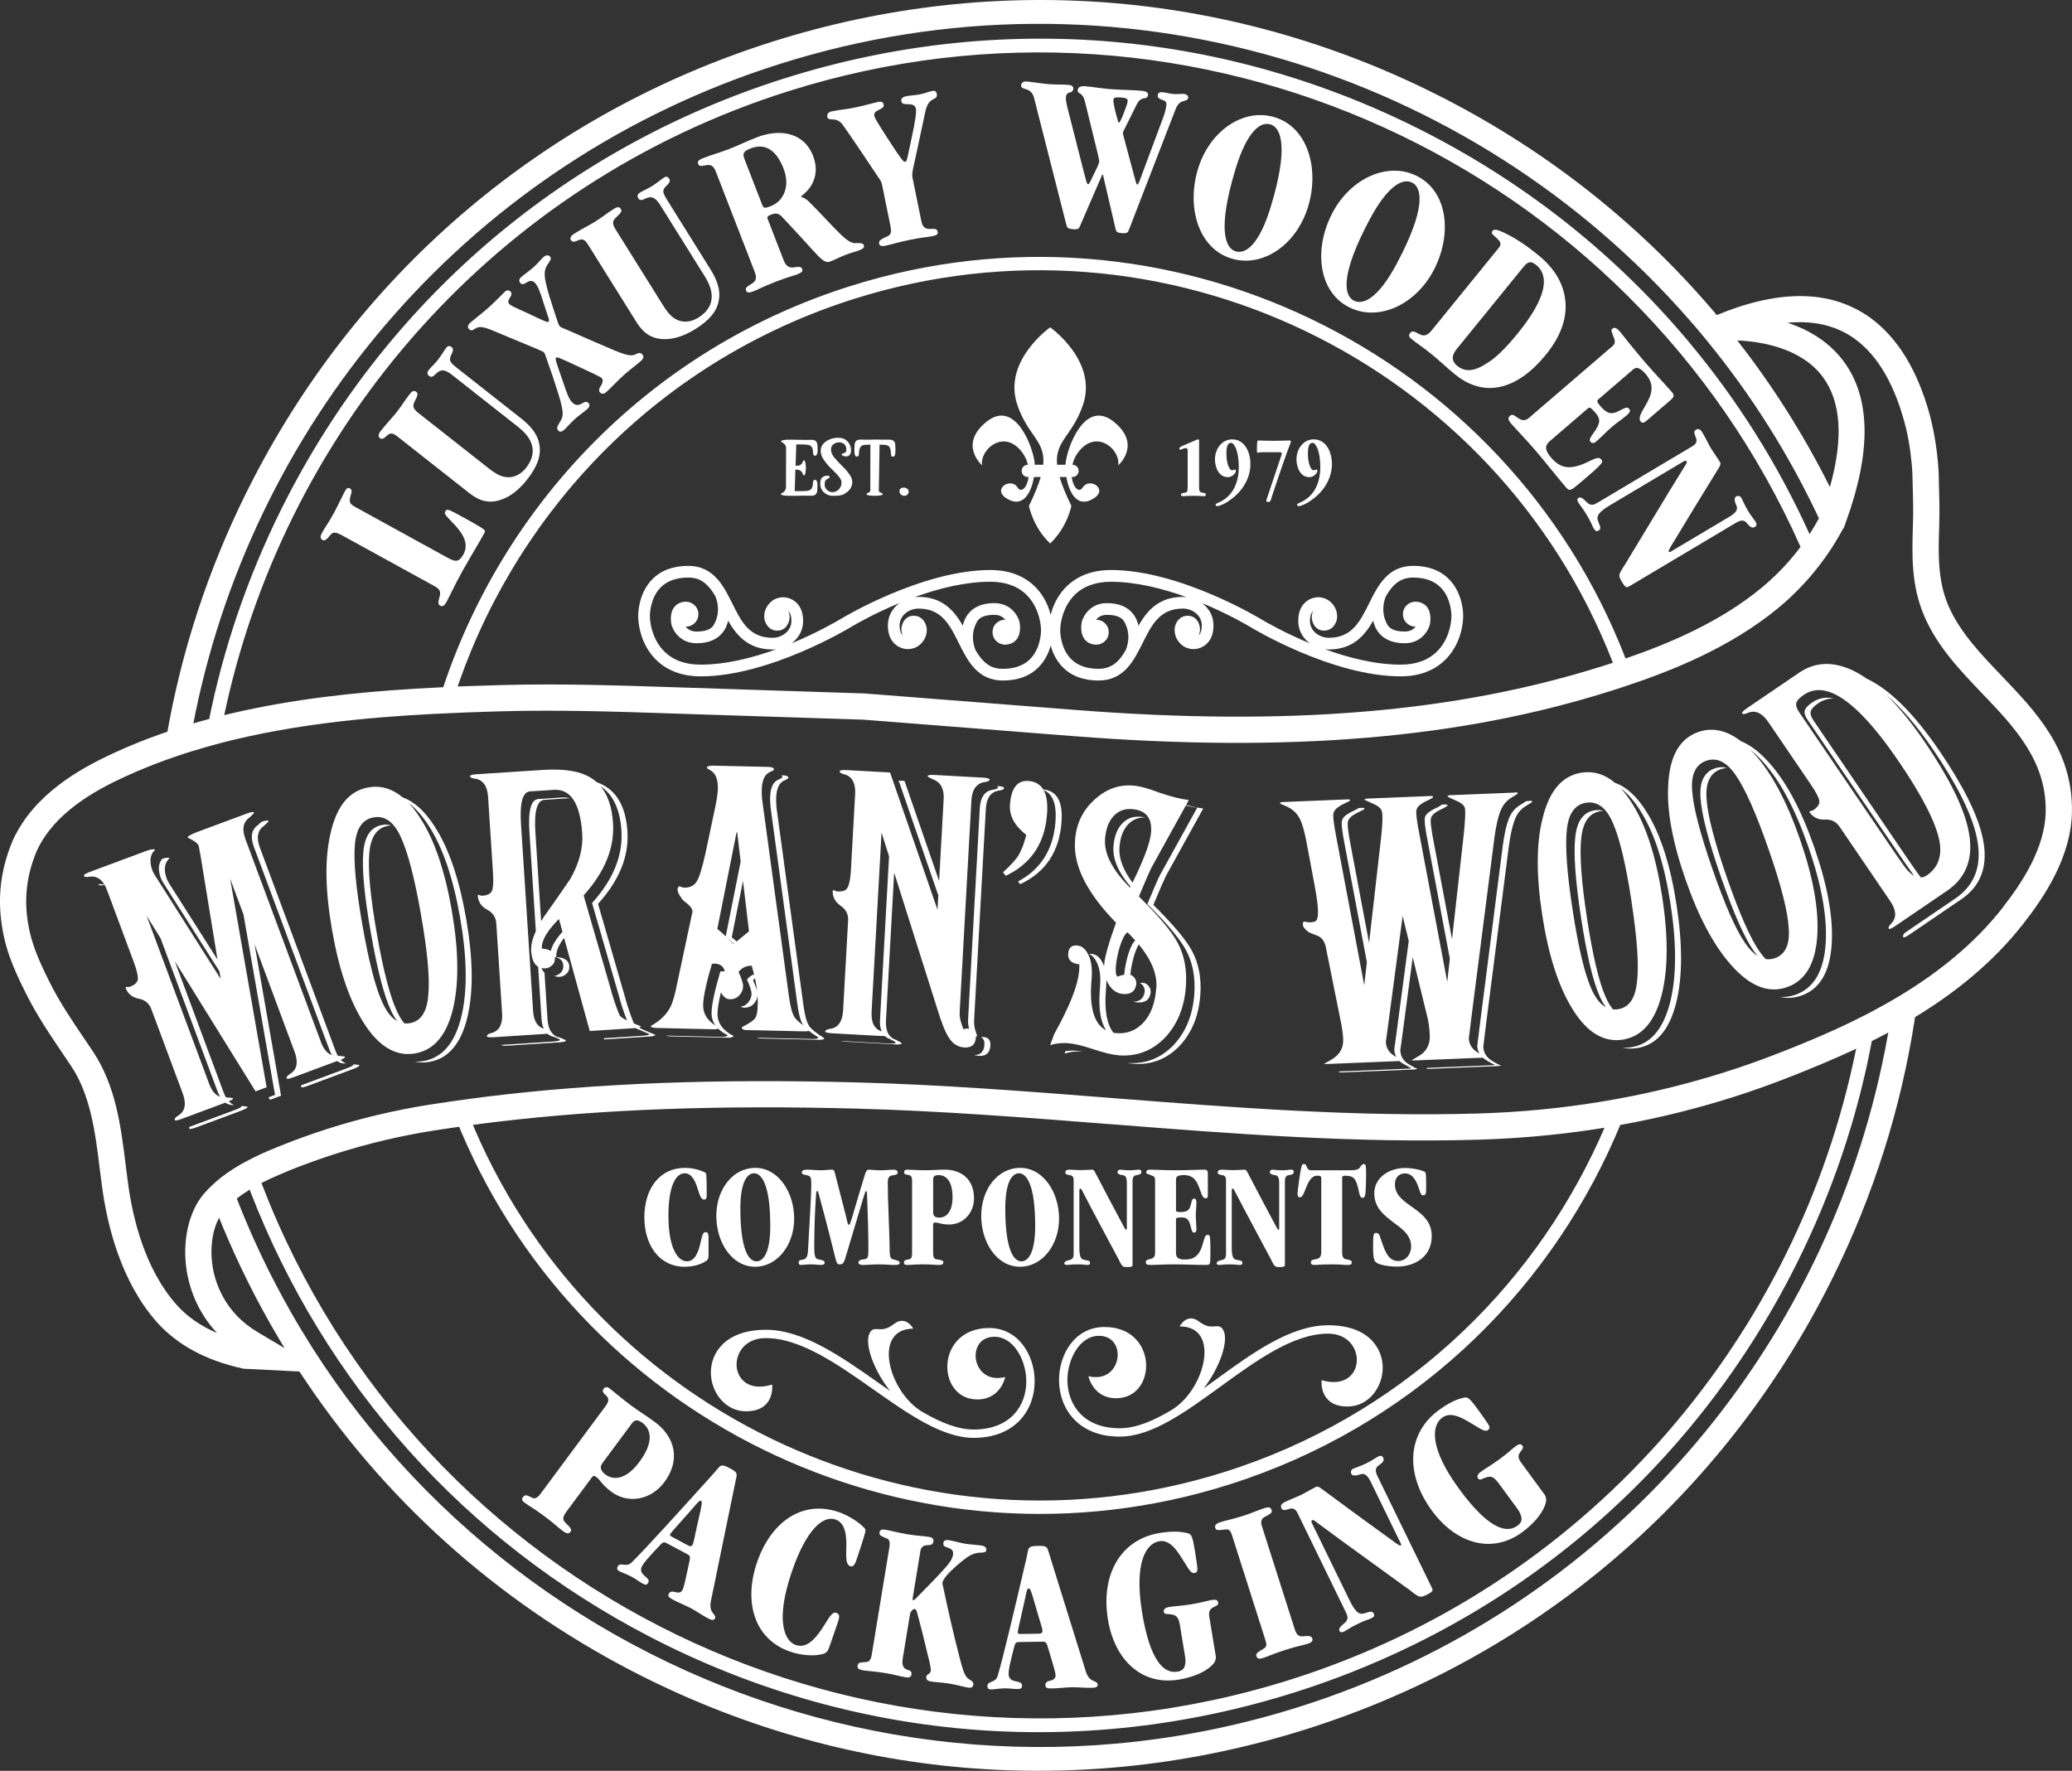 <?xml version="1.0" encoding="UTF-8"?>
<svg id="Layer_2" data-name="Layer 2" xmlns="http://www.w3.org/2000/svg" viewBox="0 0 1051.72 898.92">
  <rect x="0" y="0" width="1051.72" height="898.92" fill="#333333" stroke="none"/>
  <defs>
    <style>
      .cls-1 {
        fill: #fff;
        stroke-width: 0px;
      }
    </style>
  </defs>
  <g id="Layer_1-2" data-name="Layer 1">
    <g>
      <path class="cls-1" d="M664.54,242.23c2.1,0,4.15-1.83,4.15-3.26,0-.27-.09-.45-.27-.58-.4-.22-.8.36-1.74.31-1.25-.09-2.81-3.13-2.81-8.53,0-3.71.8-5.36,2.32-5.36,1.79,0,3.97,4.38,3.97,12.19,0,9.47-4.02,15.49-10.49,18.22-.8.36-1.29.62-1.29,1.03,0,.45.36.67.89.67.98,0,4.11-1.21,6.61-3.21,5.67-3.97,10.18-10.49,10.18-18.13,0-6.43-3.12-12.55-9.24-12.55-5.04,0-8.75,4.6-8.75,10.22v.04c0,3.66,1.83,8.93,6.47,8.93Z"/>
      <path class="cls-1" d="M266.69,763.09c2.38,1.76,4.12,2.49,9.52,6.49,5.31,3.94,6.78,5.59,9.25,7.43,1.65,1.22,3.07,1.99,4.08.62.88-1.19.1-2.05-2.67-4.82-1.51-1.41-1.11-3.09.59-5.38l12.7-17.12c.88-1.19,1.34-1.42,2.34-.67.82.61,1.67,1.38,2.5,2.56,1.1,1.38,2.75,3.18,5.23,5.01,8.88,6.59,20.47,3.97,26.99-4.82,8.28-11.17,5.58-22.83-4.86-30.57-3.85-2.85-8.24-5.54-12.18-8.46-4.94-3.67-8.52-6.88-10.99-8.72-1.1-.82-2.19-.49-2.8.33-.95,1.28-.17,2.14,1.43,3.62,1.15,1.13,1.52,2.54-.38,5.11l-33,44.5c-1.56,2.11-2.93,2.8-4.16,2.17-3.18-1.65-3.91-1.62-4.79-.43-1.02,1.37-.26,2.08,1.2,3.16ZM306.06,742.34l14.6-19.69c1.36-1.83,2.75-2.36,5.4-.39,4.58,3.39,5.87,9.89-1.53,19.87-6.04,8.15-12.46,9.92-17.32,6.32-1.46-1.09-2.13-2.29-2.27-3.25-.07-1.05.45-1.94,1.12-2.86Z"/>
      <path class="cls-1" d="M320.51,793.23c-1.36,1.34-2.83,1.21-4.16,1.02-1.22-.13-2.24-.16-2.77.85-.54,1.01-.45,1.83.75,2.47,1.51.8,3.84,1.52,6.25,2.81,2.21,1.18,4.01,2.65,5.73,3.56,1.31.7,2.07.71,2.72-.49.75-1.41-.45-2.31-1.95-3.62-1.6-1.37-2.22-2.86-1.15-4.87.91-1.71,2.64-3.76,8.56-10.04,1.94-2.2,2.5-2.28,3.81-1.59l10.77,5.72c1.21.64,1.44,1.41.76,4.15-1.72,7.86-2.6,12.43-3.4,13.94-.8,1.51-2.18,1.43-3.55,1.09-1.42-.49-2.74-.42-3.33.68-.64,1.21-.35,1.88,2.06,3.16,2.82,1.5,6.05,2.7,9.17,4.36,2.92,1.55,5.32,3.34,8.24,4.9,1.81.96,3.17,1.56,3.87.25.59-1.11-.51-1.95-1.3-3.14-.84-1.09-1.35-3.04-.67-6.03,4.24-20.86,8.58-41.66,12.87-62.61.46-2.08-.19-2.81-3.41-4.52-3.52-1.87-4.4-1.69-5.71-.19-1.05,1.25-2.16,2.6-3.36,3.89-15.1,16.76-33.87,37.52-40.82,44.28ZM340.2,778.78c.16-.3.58-.85,1.63-2.1,1.37-1.6,4.14-4.64,9.65-10.88,3.15-3.75,3.67-4.24,4.38-3.87.6.32.43,1.13-.21,4.53-1.54,6.54-2.58,11.67-3.39,15.37-.33,1.11-.45,1.83-.72,2.33-.32.6-.84,1.1-2.35.3l-7.95-4.23c-1.31-.7-1.25-1.05-1.04-1.45Z"/>
      <path class="cls-1" d="M401.1,838.44c5.82,2,12.13,2.24,15.56,1.37,2.17-.34,3.33-.91,4.33-3.82l4.3-12.5c1.22-3.56.62-4.25-.89-4.77-1.83-.63-3.34,1.99-6.01,6.25-3.77,6.06-8.52,12.14-14.45,10.1-5.93-2.04-10.44-12.75-1.95-37.44,7.23-21.02,15.7-28.48,22.06-26.29,4.96,1.71,5.77,7.77,5.52,14.8-.16,5.01-.15,8.15,2.01,8.89,1.08.37,2.02.09,3.09-3.03,2.08-6.04,3.3-9.96,3.97-12.26.97-3.16.93-3.42-.64-4.8-1.96-2-6.91-5.51-12.19-7.33-18.87-6.49-34.62,5.33-41.52,25.38-6.97,20.27-1.42,39.17,16.8,45.44Z"/>
      <path class="cls-1" d="M435.32,845.48c-.28,1.69,1.04,2.13,2.72,2.41,3.26.54,5.36.42,11.1,1.36,5.29.87,7.35,1.67,10.39,2.17,1.35.22,2.83.35,3.13-1.45.28-1.69-1.05-2.02-2.48-2.49-1.29-.56-2.61-1.7-1.94-5.75l3.66-22.27c.26-1.58,1.74-2.83,2.41-2.72.56.09,1.01.86,1.56,3.15,1.21,4.59,2.85,10.75,5.01,20.12,1.1,3.88,1.36,5.77,1.63,7.66-.09,1.26-.61,1.63-1.16,2.12-.64.36-1.14.62-1.2,1.65.06,1.05.4,1.8,2.42,2.13,2.36.39,5.81.49,9.3,1.07,3.6.59,7.13,1.63,9.6,2.04,1.57.26,2.36-.31,2.53-1.32.28-1.69-.81-2.1-2.27-3.03-1.99-1.25-2.99-4.3-4.81-11.53-2.57-9.66-6.66-27.66-7.99-34.35-.51-1.82-.61-2.64-.53-3.09.15-.9.78-1.95,2.09-3.58,2.99-3.44,6.86-6.61,9.76-8.79,2.64-1.99,5.07-2.75,6.93-2.79,1.99-.14,3.24-.04,3.43-1.17.22-1.35-.68-2.19-2.25-2.45-2.36-.39-5.59-.46-8.51-.94-2.59-.42-5.21-1.32-8.02-1.78-2.14-.35-2.83.34-3.01,1.47-.24,1.46.96,1.89,2.5,2.37,1.63.62,2.78,1.38,2.41,3.63-.3,1.8-1.4,3.58-3.4,5.91-4.43,5.16-10.75,11.29-14.38,15.08-1.55,1.71-2.19,2.07-2.41,2.03-.34-.05-.41-.3.03-3l3.64-22.16c.26-1.58,1.38-2.78,3.35-2.8,2.21-.1,2.94-.33,3.2-1.9.28-1.69-1.04-2.13-2.05-2.3-3.26-.54-5.7-.47-10.87-1.32-5.62-.92-8.14-1.8-11.18-2.3-2.25-.37-3-.03-3.24,1.43-.24,1.46.98,1.78,3.89,3.06,1.18.54,1.56,1.76,1.08,4.68l-8.81,53.66c-.55,3.38-1.28,4.29-3.36,4.3-3.04.19-3.65.44-3.88,1.79Z"/>
      <path class="cls-1" d="M503.08,857.62c1.71-.03,4.1-.52,6.83-.57,2.51-.04,4.79.38,6.73.35,1.48-.02,2.16-.38,2.14-1.75-.03-1.6-1.51-1.8-3.46-2.22-2.06-.42-3.33-1.43-3.37-3.71-.03-1.94.5-4.57,2.64-12.93.64-2.86,1.09-3.21,2.57-3.23l12.2-.2c1.37-.02,1.95.54,2.67,3.26,2.29,7.72,3.73,12.14,3.76,13.85.03,1.71-1.22,2.3-2.58,2.66-1.48.25-2.61.95-2.59,2.21.02,1.37.6,1.81,3.33,1.77,3.19-.05,6.6-.56,10.14-.62,3.31-.05,6.28.35,9.58.3,2.05-.03,3.53-.17,3.51-1.65-.02-1.25-1.39-1.46-2.66-2.12-1.26-.55-2.66-2.01-3.5-4.96-6.37-20.31-12.63-40.61-19-61.03-.6-2.04-1.52-2.37-5.17-2.31-3.99.06-4.66.65-5.09,2.59-.32,1.6-.63,3.32-1.06,5.03-5.12,21.97-11.52,49.21-14.33,58.49-.54,1.83-1.9,2.42-3.15,2.9-1.13.47-2.04.95-2.02,2.08s.49,1.82,1.85,1.79ZM517.05,826.04c.42-2.06,1.38-6.06,3.19-14.19.95-4.8,1.17-5.49,1.96-5.5.68-.01.92.78,2,4.07,1.82,6.47,3.38,11.46,4.46,15.09.25,1.14.49,1.82.49,2.39.01.68-.21,1.37-1.92,1.4l-9,.15c-1.48.02-1.6-.32-1.61-.77,0-.34.1-1.03.41-2.63Z"/>
      <path class="cls-1" d="M598.28,852.64c6.75-1.11,12.81-3.61,16.13-6.59,1.22-1.01,2.08-2.08,2.48-3.18.23-.73.34-1.44.21-2.23l-3.26-19.8c-.56-3.38.7-4.16,2.07-4.96,1.59-.84,2.61-1.01,2.38-2.36-.22-1.35-1.08-1.67-3.45-1.28-2.02.33-4.2,1.15-9.94,2.1s-8.29.9-11.44,1.42c-2.14.35-2.91,1.29-2.74,2.3.19,1.12.92,1.35,2.64,1.3,2.15.45,4.59-.18,5.52,5.45l2.52,15.3c.32,1.91.44,3.39.18,4.59-.29,2.47-1.62,3.5-3.98,3.89-7.09,1.17-13.93-6.02-17.86-29.87-4.08-24.75,1.6-35.16,8.69-36.33,5.96-.98,9.59,5.58,13.51,11.87,1.76,2.95,2.93,4.48,4.28,4.26,1.69-.28,1.88-1.23,1.17-5.51-.68-4.86-1.19-7.89-1.71-10.35-.8-3.45-1.38-4.16-3.52-4.5-3.62-.91-8.23-.84-13.63.05-19.69,3.24-29.91,21.11-26.15,43.94,3.41,20.7,17.31,33.54,35.87,30.48Z"/>
      <path class="cls-1" d="M622.03,776.4c1.73-.19,2.52.39,3.38,3.11l16.75,52.57c.97,3.04.89,3.91-1.04,5-2.4,1.48-3.85,2.18-3.4,3.6.59,1.85,2.22,1.33,3.74.84,2.82-.9,4.1-1.78,10.94-3.96,6.84-2.18,8.39-2.2,11.22-3.09,1.63-.52,2.97-1.19,2.49-2.71-.49-1.52-2.11-1.36-4.78-1.11-2.09.19-3.27-.87-4.13-3.59l-16.68-52.35c-.76-2.39-.24-3.75,1.29-4.6,3.16-1.72,4.1-2.14,3.62-3.67-.52-1.63-2-1.4-3.74-.84-3.26,1.04-5.73,2.31-10.94,3.97s-7.74,1.99-11.11,3.06c-1.74.55-3.3,1.29-2.78,2.92.48,1.52,1.35,1.24,5.18.86Z"/>
      <path class="cls-1" d="M654.19,766.05c1.74-.59,3.22-.43,4.42,2.03l24.37,50.01c1.15,2.36,1.49,3.58.05,5.3-1.18,1.21-3.95,2.81-3.11,4.56.4.82,1.37.73,2.19.33,1.54-.75,2.88-1.91,7.08-3.96,4-1.95,5.43-2.14,6.76-2.79,1.54-.75,1.9-1.31,1.35-2.43-.95-1.95-3.21-.34-5.56.05-2.09.39-4.02-1.21-6.76-6.85l-19.03-39.04c-.45-.92-.39-1.33.12-1.58s1.27.27,2.74,1.46c14.72,10.96,29.86,21.72,44.64,32.52,1.32.88,2.53,1.81,3.79,2.84,3.09,2.17,3.59,2.69,6.67,1.19,3.48-1.7,3.64-2.16,2.84-3.79l-27.57-56.57c-1.3-2.66-1.03-4.19.36-5.25,1.8-1.26,3.39-2.41,2.59-4.05-.6-1.23-1.47-1.19-2.59-.64-1.54.75-3.08,2.01-5.64,3.26-3.69,1.8-5.84,2.34-7.07,2.94-1.03.5-1.39,1.57-.89,2.59.55,1.13,2.28,1.04,4.89.15,1.53-.49,3.16.24,4.96,3.92l15.18,31.15c.25.51.35.97.04,1.12-.41.2-.61.04-2.28-1.04-10.38-7.5-27.08-19.65-36.64-26.78-2.38-1.76-3.08-2.43-4.32-1.83-1.84.9-5.08,2.85-7.54,4.05-2.46,1.2-5.27,2.19-7.73,3.39-1.33.65-2.92,1.55-2.07,3.29.65,1.33,1.77,1.04,3.77.45Z"/>
      <path class="cls-1" d="M772.6,777.83c5.52-4.05,9.79-9.02,11.4-13.17.63-1.45.92-2.79.77-3.96-.13-.75-.35-1.44-.82-2.08l-11.87-16.18c-2.02-2.76-1.26-4.03-.4-5.36,1.04-1.47,1.87-2.08,1.06-3.18-.81-1.1-1.72-1-3.65.42-1.65,1.22-3.22,2.93-7.91,6.37-4.69,3.44-6.98,4.55-9.55,6.44-1.75,1.28-2.01,2.46-1.4,3.29.67.92,1.43.79,2.94-.04,2.13-.57,4.01-2.24,7.39,2.36l9.17,12.5c1.15,1.56,1.93,2.83,2.24,4.01.86,2.33.14,3.86-1.79,5.27-5.79,4.25-15.15.93-29.45-18.55-14.83-20.22-14.48-32.08-8.69-36.32,4.87-3.57,11.07.64,17.42,4.47,2.9,1.83,4.65,2.67,5.75,1.86,1.38-1.01,1.12-1.95-1.45-5.44-2.81-4.02-4.63-6.5-6.2-8.46-2.27-2.71-3.11-3.09-5.17-2.43-3.63.83-7.72,2.97-12.13,6.21-16.09,11.8-17.12,32.36-3.44,51.01,12.41,16.91,30.62,22.08,45.78,10.95Z"/>
      <path class="cls-1" d="M243.68,267.47c-4.09-2.51-8.24-4.66-12.43-6.97-4-2.2-4.61-2.02-5.22-.92-.6,1.1-.17,1.73,2.82,4.8,4.66,4.77,9.89,10.64,6.37,17.04-2.2,4-3.98,3.93-7.98,1.73l-46.85-25.76c-2.9-1.59-3.22-2.42-2.55-5.3.53-1.92,1.2-3.37-.29-4.2-1-.55-1.74.08-2.56,1.58-.93,1.7-3.72,7.71-5.37,10.71-3.13,5.69-4.57,7.37-6.22,10.37-1.04,1.9-.73,2.98.27,3.53,1.2.66,1.94.02,4.24-2.74,1.07-1.23,2.35-1.44,5.75.43l47.05,25.87c2.6,1.43,3.16,2.78,2.39,5.35-.76,2.57-.81,3.85.29,4.45,1.2.66,2.14.13,3.29-1.96,1.92-3.5,3.67-7.61,8-15.5,5.43-9.63,7.98-13.56,11.22-19.46.49-.9.61-1.35-2.23-3.05Z"/>
      <path class="cls-1" d="M264.46,212.37l-32.78-25.81c-3.58-2.82-3.7-3.78-2.82-6,.77-1.71,1.72-3.29.38-4.35-1.25-.99-2.09-.48-2.72.32-1.13,1.43-2.18,3.5-4.3,6.19-1.83,2.33-3.39,3.57-4.66,5.18-.71.9-.89,2.06.18,2.9,1.43,1.13,2.44.03,3.75-1.26,2.05-1.87,3.93-2.42,7.96.76l33.59,26.45c3.31,2.61,5.69,5.49,6.67,8.3,1.55,4.12.51,8.38-2.66,12.41-2.47,3.13-5.68,4.82-9.01,4.81-3.01-.05-5.83-1.25-9.68-4.29l-36.1-28.42c-2.78-2.19-2.95-3.63-1.68-5.97,1.39-2.68,1.82-3.79.75-4.64-1.52-1.2-2.51.06-3.64,1.49-2.12,2.69-3.87,5.66-6.77,9.33-2.56,3.06-5.22,5.9-7.76,9.12-1.2,1.52-1.21,2.82-.4,3.46,1.34,1.06,2.35-.04,3.82-1.35,1.4-1.22,2.59-1.44,5.19.6l36.72,28.92c5.19,4.09,10.35,5.1,15.8,3.15,4.62-1.44,9.29-5.16,13.24-10.18,5.01-6.36,7.33-12.07,6.24-17.87-.71-4.62-3.74-8.89-9.29-13.26Z"/>
      <path class="cls-1" d="M322.87,179.75c-1.98.86-3.3,1.27-10.8-1.79-9.15-3.89-16.72-7.2-23.35-10.14-3.47-1.48-4.11-1.67-4.56-2.18-.46-.51-.68-.92-1.5-3.55-.84-2.31-2.08-6.25-4.29-13.31-2.09-7.62-2.64-10.96-.69-14.08,1.16-1.96,2.6-3.25,1.53-4.44-.91-1.02-2.3-.69-3.24.15-1.44,1.29-3.09,3.38-4.87,4.98-2.88,2.59-5.06,3.92-6.58,5.29-1.02.92-1.32,1.95-.33,3.05.91,1.02,1.91.43,3.58-.61,1.25-.66,2.63-.83,3.92.62,1.22,1.36,2.44,4.09,4.36,10.49,2.56,7.81,3.01,8.48,2.42,9.01-.59.53-1.14.26-10.75-4.29-6.7-3.03-8.51-3.85-9.27-4.7-.69-.76-.47-1.72.15-2.74.88-1.41,1.5-2.42.59-3.44-.99-1.1-2.14-.68-2.91,0-1.1.99-4.19,4.37-8.18,7.95-3.82,3.43-6.92,5.6-9.64,8.04-.93.84-1.24,2.04-.56,2.8,1.22,1.36,2.06.76,3.23.01,1.67-1.04,3.15-1.44,8.2.6,9.48,3.9,16.73,7.04,22.97,9.56,1.74.74,3.47,1.48,3.78,1.82.38.42,1.09,2.24,1.71,4.29,1.69,4.61,3.57,10.12,5.77,17.19,2.72,9.35,2.56,10.88.53,14.08-1.24,2.03-1.7,3.06-.71,4.16s2.16.36,3.18-.55c1.27-1.14,2.75-3.08,5.38-5.44,1.95-1.75,5.06-3.92,6.24-4.99.85-.76,1.48-1.94.64-2.87-1.22-1.36-2.31-.53-3.64.21-1.58.8-3.05,1.21-4.96-.91-1.52-1.7-2.29-3.92-4.66-10.83-3.56-10.28-3.84-11.11-3.33-11.56.68-.61,1.22-.18,12.64,5.04,6.06,2.83,10,4.66,10.53,5.25.84.93.68,2.3-.55,4.17-.71,1.09-1.09,2.2-.33,3.05l.08.08c.91,1.02,1.97.83,3.42-.46,2.8-2.51,5.04-5.14,8.77-8.49,3.22-2.89,6.07-4.84,8.53-7.05,1.19-1.07,1.73-2.17.74-3.27-1.07-1.19-1.97-.83-3.22-.17Z"/>
      <path class="cls-1" d="M338.51,101.31c-2.42-3.87-2.2-4.81-.63-6.6,1.31-1.35,2.73-2.51,1.82-3.96-.85-1.35-1.8-1.16-2.67-.62-1.55.97-3.24,2.56-6.14,4.38-2.51,1.57-4.4,2.21-6.14,3.3-.97.6-1.53,1.63-.81,2.79.97,1.55,2.28.86,3.95.09,2.56-1.06,4.52-.94,7.24,3.41l22.65,36.25c2.24,3.58,3.49,7.09,3.47,10.07.06,4.4-2.36,8.06-6.71,10.78-3.38,2.11-6.97,2.61-10.1,1.47-2.82-1.06-5.06-3.15-7.66-7.31l-24.35-38.96c-1.87-3-1.55-4.41.44-6.19,2.21-2.05,3-2.95,2.27-4.11-1.03-1.64-2.38-.8-3.93.17-2.9,1.81-5.56,4.01-9.52,6.49-3.44,2.02-6.91,3.78-10.39,5.96-1.64,1.02-2.09,2.25-1.55,3.12.91,1.45,2.22.76,4.05.02,1.73-.68,2.92-.48,4.68,2.32l24.77,39.64c3.5,5.61,8.01,8.3,13.8,8.32,4.83.21,10.49-1.71,15.9-5.1,6.86-4.29,10.99-8.88,11.92-14.71.89-4.59-.51-9.63-4.25-15.62l-22.11-35.38Z"/>
      <path class="cls-1" d="M433.81,123.46c-2.9-.22-6.08-3.39-10.33-7.73-3.46-3.55-7.54-8.08-12.69-13.18-2.01-2.03-3.36-2.36-4.31-2.61.92-1.09,2.61-2.11,4.47-4.55,3.59-4.94,3.92-10.69,1.74-16.33-4.45-11.48-16.34-14.08-28.57-9.34-5.53,2.14-8.98,3.97-13.87,5.86-5.42,2.1-8.46,2.79-13.03,4.56-2.55.99-3.38,1.68-2.81,3.17.58,1.49,2.38.79,4.36.51,1.97-.28,3.41.27,4.56,3.25l19.74,50.91c1.32,3.4.41,4.85-1.27,5.87-2.35,1.52-3.69,2.16-3.11,3.65.58,1.49,2.21.98,3.91.32,2.87-1.11,4.3-2.16,11-4.75,6.7-2.6,8.77-2.91,11.22-3.86,1.59-.62,2.89-1.37,2.4-2.64-.58-1.49-2.15-1.12-4.59-.79-2.01.17-3.68-.65-4.75-3.42l-8.16-21.05c-.49-1.28-.05-1.69,1.76-2.39,2.13-.82,3.5-.75,5.24.9,6.43,6.8,11.16,12.06,15.2,16.48,4.19,4.49,6.61,7.59,9.48,6.47,1.91-.74,4.55-2.13,7.42-3.25,3.08-1.2,5.76-1.87,7.67-2.61,1.7-.66,2.39-1.41,1.97-2.48-.54-1.38-2.83-.98-4.67-1ZM391.29,104.61c-3.61,1.4-3.7,1.19-4.73-1.47l-8.61-22.21c-1.11-2.87-.85-4.07,3.09-5.6,6.8-2.64,12.79.18,16.7,10.28,3.42,8.82.14,16.45-6.45,19.01Z"/>
      <path class="cls-1" d="M471.85,116.25c-1.99-.06-3.54-.79-4.15-3.81l-4.52-22.23c-.32-1.56-.14-3,.92-7.52,1.3-6.2,3.15-14.25,5.56-25.91.97-4.39,2.38-5.48,4.05-6.41,1.27-.61,2.12-1.01,1.78-2.69-.27-1.34-.94-1.79-2.29-1.51-1.9.39-3.6,1.2-6.28,1.74-2.12.43-4.45.44-7.02.96-2.01.41-2.63,1.35-2.38,2.58.29,1.45,1.68,1.4,3.2,1.44,2.33,0,3.8.39,4.21,2.4.25,1.23-.14,5.61-2.28,15.12-2.34,10.83-2.2,11.5-3.21,11.7-.78.16-1.48-.4-8.93-11.91-5.46-8.55-6.51-10.31-6.72-11.32-.32-1.56.6-2.22,2.38-3.16,1.36-.74,2.68-1.13,2.36-2.69-.23-1.12-1.15-1.63-2.6-1.33-2.57.52-6.72,1.83-12.65,3.03-4.13.84-6.57.87-11.04,1.78-1.56.32-2.63,1.35-2.32,2.91.25,1.23,1.5,1.09,3.04,1.24,1.77.11,3.38.59,5.2,3.25,5.91,8.46,11.74,17.16,17.45,25.77,1.44,1.92,1.84,2.77,2.14,4.22l4.2,20.67c.79,3.91.04,4.76-2,5.64-3.33,1.37-3.95,2.31-3.72,3.43.23,1.12,1.12,1.52,3.13,1.11,3.13-.64,6.28-1.74,12.87-3.08,5.81-1.18,8.36-1.23,11.04-1.78,2.23-.45,2.95-.95,2.65-2.4-.34-1.68-2.24-1.29-4.1-1.26Z"/>
      <path class="cls-1" d="M600.84,47.69c-1.48-.12-3.22.2-5.15.04-2.05-.16-3.94-.77-5.76-.92-1.25-.1-2.2.28-2.31,1.76-.07.91.78,1.66,2.34,2.13,1.23.33,2.21.98,2.1,2.34-.15,1.82-.65,3.84-1.39,5.95l-11.09,29.76c-1.18,3.34-1.77,5-2.46,4.95-.34-.03-1.02-2.94-1.73-5.51l-4.75-17.77c-.26-1.05-.72-2.46-.67-3.03.05-.57,1.24-2.65,1.8-3.86l4.64-9.35c1.09-2.2,1.91-3.85,4.12-4.24,1.27-.13,2.1-.52,2.2-1.77.09-1.14-.54-1.87-3.83-2.14-4.89-.39-10.49-.39-15.94-.83-4.2-.34-8.15-1.11-12.35-1.45-2.16-.17-3.47.52-3.6,2.11-.07.91.58,1.3,1.35,1.71.87.53,1.81,1.63,2.41,4.2l5.94,24.27c.53,1.99,1.28,5.36,1.24,5.93-.05.57-.62,2.01-1.04,3l-2.74,5.61c-.71,1.66-1.38,2.98-1.95,2.93-.57-.05-1.15-2.72-2.12-6.35l-7.91-31.06c-.79-3.04-1.27-5.48-1.17-6.73.13-1.59.98-2.21,2.03-2.47.92-.04,1.66-.78,1.75-1.8.11-1.36-1.1-1.92-2.24-2.01-3.41-.28-6.85-.1-10.26-.37-3.86-.31-7.69-1.08-11.44-1.38-1.14-.09-2.45.61-2.55,1.86-.12,1.48,1.12,1.69,2.69,2.16s3.42,1.53,4.14,5.37l16.08,63.17c.34,1.51.62,2.22,3.35,2.44,2.84.23,3.11-.32,3.69-1.76l11.24-25.97.34.03,6.37,27.39c.34,1.4.52,2.1,3.24,2.32,2.73.22,3.12-.43,3.56-1.66l23.82-61.56c1-2.44,2.45-3.46,3.85-3.81,1.29-.35,2.34-.61,2.43-1.75.08-1.02-.89-1.79-2.25-1.9ZM567.98,62.32c-.34-.03-.69-1.31-1.13-3.06-.9-3.05-1.8-7.46-1.72-8.49.09-1.14.81-1.54,3.76-1.3,3.07.25,3.6.75,3.5,2-.08,1.02-1.54,4.91-2.69,7.79-.82,1.65-1.39,3.09-1.73,3.06Z"/>
      <path class="cls-1" d="M647.04,59.52c-16.14-4.91-33.17,7.19-38.94,26.17l-.03.11c-5.9,19.41.25,40.35,16.93,45.42,16.14,4.91,33.17-7.19,38.97-26.28,5.9-19.41-.25-40.35-16.93-45.42ZM645.04,104.9l-.03.11c-5.8,19.09-12.7,24.14-17.83,22.58-5.67-1.72-9.02-12.27-.03-41.83,5.8-19.09,12.59-24.17,17.72-22.61,5.67,1.72,9.13,12.31.17,41.76Z"/>
      <path class="cls-1" d="M727.58,137.45c9.54-17.91,7.56-39.63-7.84-47.83-14.89-7.93-33.93.65-43.26,18.15l-.05.1c-9.54,17.91-7.55,39.63,7.84,47.83,14.89,7.93,33.93-.65,43.31-18.26ZM708.96,133.86c-9.38,17.61-17.12,21.23-21.85,18.71-5.23-2.79-6.48-13.78,8.05-41.05,9.38-17.61,17.02-21.28,21.75-18.76,5.23,2.79,6.58,13.84-7.9,41l-.05.1Z"/>
      <path class="cls-1" d="M784.64,180.09c7.41-9.11,10.76-18.29,9.93-27.04-.73-8.68-5.28-16.64-13.68-23.47-5.93-4.82-11.08-8.42-17.64-11.55-3.74-1.72-4.88-1.77-5.67-.79-.5.62-.51,1.35.38,2.07,1.08,1.02,1.96,1.74,2.6,2.41,1.38,1.56,1.4,2.61.11,4.2l-33.87,41.66c-2.52,3.1-4.28,3.28-6.87,1.76-2.32-1.3-3.23-1.45-4.16-.3-.72.88-.69,1.94.37,2.8,3.1,2.52,6.39,4.61,10.28,7.77,4.42,3.6,8.12,7.19,12.18,10.49,15.3,12.44,32.03,7.23,46.05-10.02ZM754.08,184.78c-6.46,4.15-10.87,3.8-14.32.99-3.45-2.8-2.7-5.72-.25-8.73l33.66-41.4c2.52-3.1,3.96-3.24,6.61-1.09,6.37,5.18,6,15.75-9.46,34.77-6.4,7.87-11.64,12.87-16.24,15.45Z"/>
      <path class="cls-1" d="M813.21,234.63c.21-.63-.09-.98-.53-1.5-.82-.95-2.03-.96-5.39.73-8.65,4.28-14.29,5.07-19.93-1.5-3.2-3.72-3.42-6.08-.66-8.46l19.28-16.57c.86-.74,1.57-.45,3.87,2.23,2.6,3.03,2.68,5.21-.92,10.12-1.9,2.69-2.38,3.7-1.64,4.56.74.86,1.71.94,3-.18,2.42-2.08,5.32-5.18,7.92-7.4,2.25-1.93,5.05-3.74,7.47-5.82,1.9-1.64,1.96-2.44,1.22-3.31-.97-1.12-1.65-.69-5.43,1.21-3.36,1.69-5.61,1.52-9.11-2.55-1.78-2.07-1.98-2.66-.95-3.55l17.38-14.94c.95-.82,1.95-1.23,2.81-.76.95.23,2.25,1.22,3.67,2.86,4.83,5.62,3.18,10.34.2,15.62-.74,1.24-1.58,2.71-2.43,4.34-.76,1.56-1.13,3.23-.24,4.27.74.86,1.65.69,2.86-.35l12.1-10.41c2.25-1.93,2.15-2.75.74-4.39-2.82-3.28-8.6-9.3-13.28-14.74-7.58-8.82-10.95-13.44-13.11-15.94-1.78-2.07-2.83-2.07-3.7-1.33-.78.67-.43,1.42.12,2.76.42,1.89,2.37,3.98-.05,6.06l-42.1,36.2c-2.16,1.86-3.78,1.9-6.38-.08-1.76-1.35-2.64-1.49-3.5-.75-1.3,1.12-1.05,2.1.66,4.09,3.05,3.54,7.33,7.83,12.01,13.27,5.13,5.96,10.51,12.92,15.63,18.88,1.26,1.47,2.03,2.01,4.35.16,1.37-1.03,3.62-2.96,7.25-6.08,4.67-4.01,6.33-5.75,6.82-6.76Z"/>
      <path class="cls-1" d="M827.11,297.56l54.07-32.2c2.55-1.52,4.09-1.38,5.26-.08,1.4,1.69,2.69,3.18,4.25,2.24,1.17-.7,1.06-1.56.42-2.64-.87-1.47-2.26-2.9-3.72-5.35-2.1-3.53-2.82-5.62-3.52-6.8-.58-.98-1.68-1.26-2.66-.67-1.08.64-.85,2.36.26,4.89.62,1.49.03,3.17-3.5,5.27l-29.78,17.73c-.49.29-.94.43-1.12.13-.23-.39-.1-.61.85-2.36,6.61-10.97,17.32-28.62,23.63-38.75,1.55-2.52,2.16-3.28,1.46-4.45-1.05-1.76-3.27-4.82-4.67-7.17s-2.62-5.07-4.02-7.42c-.76-1.27-1.79-2.78-3.46-1.79-1.27.76-.89,1.85-.13,3.79.74,1.68.69,3.17-1.66,4.57l-47.8,28.47c-2.25,1.34-3.45,1.79-5.28.49-1.31-1.08-3.14-3.71-4.8-2.71-.78.47-.61,1.43-.14,2.21.88,1.47,2.14,2.7,4.53,6.72,2.27,3.82,2.58,5.23,3.34,6.5.88,1.47,1.46,1.78,2.54,1.14,1.86-1.11.07-3.23-.51-5.53-.56-2.05.87-4.1,6.26-7.31l37.32-22.23c.88-.52,1.29-.5,1.58-.01.29.49-.16,1.29-1.22,2.85-9.69,15.59-19.15,31.57-28.68,47.2-.77,1.39-1.59,2.67-2.52,4.02-1.91,3.26-2.38,3.81-.63,6.74,1.98,3.33,2.45,3.45,4.02,2.52Z"/>
      <path class="cls-1" d="M1016.02,343.07c-10.48-10.94-21.33-22.24-27.06-35.64-4.4-10.28-4.95-20.78-4.88-30.6,0-3.3.14-6.61.25-10.09v-.7c.23-6.64.04-13.47-.16-20.46l-.13-5.42c-.51-10.01-2-19.89-4.47-29.37-6.24-22.96-16.53-39.69-30.58-49.73-2.44-1.74-5.02-3.28-7.64-4.56-12.31-6.18-26.95-7.75-43.45-4.68-4.47.81-9.15,1.99-13.9,3.5-1.23.39-2.46.8-3.68,1.22-3.06,1.06-6.03,2.2-8.9,3.41-.92-1.1-1.85-2.22-2.8-3.31-36.98-43.07-82.29-79.08-134.2-106C627.9-4.57,506.24-15.04,391.85,21.22c-114.38,36.26-207.79,114.9-263.04,221.41-20.28,39.07-34.51,80.21-42.62,122.26-.42,2.17-.83,4.37-1.21,6.54-1.1.35-2.2.73-3.27,1.13-4.12,1.43-8.13,2.95-12.04,4.53-4.37,1.76-8.52,3.58-12.33,5.36-16.66,7.69-40.02,20.59-50.78,43.98-5.59,13.21-7.59,26.22-6.08,39.78,1.67,14.96,6.25,25.11,12.53,37.78,5.51,11.14,12.3,21.16,18.93,30.98l1.07,1.59c1.04,1.49,2.05,2.99,3.05,4.51,9.98,14.93,12.33,34.04,14.61,52.56l.12.94c.31,2.49.62,4.94.95,7.39,2.67,20.18,9.66,48.56,27.81,69.1,10.29,11.62,25.04,19.6,43.87,23.68l.27.06,24.23,1.22,4.06.19c41.71,63.74,99.32,116,168.8,152.04,106.53,55.24,228.18,65.69,342.56,29.44,114.39-36.26,207.81-114.89,263.05-221.42,21.62-41.7,36.38-85.73,44.17-130.72.47-2.74.92-5.49,1.34-8.22.05-.34.11-.68.16-1.01,20.01-12.15,39.4-27.52,54.94-47.4,10.5-13.43,24.5-33.99,24.7-57.27.27-30.96-18-50.09-35.7-68.58ZM925.1,191.17c9.44,12.55,10.68,31.38,3.74,56.06-13.24-26.45-28.99-51.36-47.02-74.41,11.27.46,32.11,3.48,43.28,18.35ZM98.16,367.17c.36-1.92.73-3.82,1.13-5.71C130.36,211.49,239.37,82.05,395.45,32.58c171.08-54.23,351.25,2.64,462.25,130.04.67.75,1.34,1.52,1.99,2.28.08.08.15.15.22.23.69.83,1.4,1.66,2.12,2.51,1.43,1.71,2.87,3.41,4.27,5.14.18.23.38.47.56.7,22.07,27.04,41.11,57.04,56.4,89.64-.65,1.21-1.32,2.42-2.03,3.61-.87,1.47-1.78,2.94-2.74,4.37-16.05-35.41-36.64-68.13-61.26-97.53-.44-.54-.89-1.07-1.33-1.6-35.76-42.32-79.83-77.61-130.5-103.89-101.87-52.83-218.22-62.84-327.62-28.16-109.38,34.67-198.72,109.89-251.55,211.76-17.93,34.58-30.93,70.83-38.92,107.92-.38,1.74-.73,3.48-1.08,5.21,0,.05-.02.1-.04.16-1.07.29-2.13.59-3.2.87-.44.12-.9.25-1.36.38-1.17.32-2.31.66-3.47.99,0-.02.01-.02,0-.04ZM431.2,145.35c-100.15,31.75-173.72,108.64-205.42,201.15-.17.48-.33.98-.48,1.46-.1.3-.21.58-.29.88-.98.06-1.97.11-2.95.15-29.86,1.47-61.43,4.23-92.51,10.53-2.47.48-4.93,1.01-7.38,1.55-2.6.57-5.19,1.18-7.8,1.81-.18.04-.38.1-.56.14.01-.08.04-.16.05-.23.33-1.6.68-3.2,1.05-4.8C146.68,215.73,251.15,93.54,399.83,46.41c207.09-65.65,427.95,37.1,514.1,231.21-.37.51-.76,1.03-1.16,1.53-.39.52-.8,1.02-1.2,1.5-1.14,1.47-2.32,2.86-3.54,4.25-4.18,4.77-8.77,9.22-13.65,13.29-21.18,17.55-47.13,28.47-69.26,36.07-.07-.16-.11-.29-.18-.44-60.36-155.49-232.58-239.56-393.74-188.47ZM818.66,336.43c-1,.35-2,.67-2.99.98l-2.01.64c-74.76,23.68-159.92,30.78-267.92,22.33-1.01-.07-106.62-8.36-106.85-8.36l-96.13-3.14c-29.17-.96-59.31-1.97-89.3-1.09-2.97.09-5.98.18-9.03.29-2.34.06-4.68.15-7.07.22-1.67.07-3.37.14-5.06.19.1-.3.2-.6.3-.9.14-.46.3-.9.46-1.36,31.47-89.46,103.06-163.63,200.2-194.42,157.62-49.97,326.02,32.16,385.21,184.09.07.16.13.35.2.51ZM138.46,680.79l-7.74-4.6c-16.76-9.97-21.47-25.04-22.78-33.13-1.18-7.23-.62-14.62,1.38-20.54.53-1.58,1.18-3.05,1.9-4.37.45,1.13.89,2.23,1.34,3.34,8.36,20.23,18.1,39.71,29.14,58.27.92,1.55,1.83,3.08,2.76,4.6l-6.01-3.58ZM958.33,524.88c-.47,2.63-.95,5.23-1.46,7.84-29.74,151.97-139.38,283.63-297.11,333.63-220.31,69.84-455.72-44.59-539.05-256.61-.18-.44-.35-.87-.51-1.32,1.04-.83,2.11-1.62,3.21-2.37.13-.1.25-.17.39-.25.95-.66,1.91-1.28,2.92-1.89.09.29.22.57.33.86,37.74,97.77,108.95,177.41,202.79,226.09,101.87,52.83,218.22,62.82,327.6,28.14,109.4-34.68,198.74-109.87,251.57-211.74,18.34-35.39,31.52-72.52,39.47-110.5.53-2.54,1.04-5.1,1.5-7.65.04-.21.08-.43.12-.64,1.67-.81,3.33-1.66,4.99-2.55,1.12-.59,2.25-1.18,3.38-1.78-.05.25-.09.51-.13.76ZM624.01,753.57c91.18-28.91,160.34-95.22,195.92-176.68.84-1.93,1.67-3.87,2.46-5.81,19.42-3.5,38.49-8.2,57.09-14.1h.02c8.66-2.75,17.35-5.81,25.8-9.06,3.61-1.39,7.23-2.81,10.83-4.29,5.21-2.1,10.6-4.34,16.13-6.79,2.15-.95,4.33-1.93,6.55-2.93.42-.19.86-.4,1.28-.58.68-.32,1.38-.65,2.08-1-.03.19-.08.36-.11.55-.53,2.51-1.05,5.01-1.61,7.49-31.61,142.5-136.18,264.95-285.06,312.14-214.13,67.88-443.03-44.3-522.44-251.38-.08-.19-.14-.4-.22-.59.27-.16.56-.3.84-.45,2.23-1.12,4.5-2.18,6.81-3.18,1.78-.8,3.58-1.55,5.38-2.29l.73-.3.44-.18c7.87-3.17,15.96-6.08,24.05-8.64,15.99-5.07,32.52-8.97,49.09-11.58,3.16-.5,6.33-.97,9.52-1.43,1.14-.17,2.3-.35,3.46-.51.38.93.77,1.88,1.17,2.81,63.63,149.27,232.03,228.79,389.79,178.78ZM240.02,571.04c1.83-.26,3.68-.51,5.53-.74,2.26-.29,4.55-.57,6.85-.85,53.83-6.43,112.74-8.55,182.46-6.68,42.66,1.13,86.15,4.55,128.29,7.86h.22c61.47,4.84,125.02,9.83,187.99,7.88,18.88-.58,37.54-2.24,55.93-4.93,1.36-.2,2.74-.42,4.12-.64,1-.16,2.01-.31,3.01-.47-.8,1.91-1.65,3.81-2.5,5.68-35.32,77.9-102.2,141.12-189.96,168.94-153.78,48.75-317.85-28.25-380.7-173.17-.43-.95-.84-1.91-1.23-2.88ZM1016.52,460.76c-14.63,18.72-33.16,33.23-52.39,44.83-4.3,2.59-8.66,5.05-13.02,7.36-2.66,1.45-5.34,2.82-8.01,4.13-2.56,1.27-5.11,2.53-7.63,3.7-8.38,3.92-16.58,7.4-24.33,10.53-3.56,1.45-7.1,2.82-10.65,4.18-8.2,3.17-16.65,6.14-25.07,8.8-17.74,5.62-35.93,10.14-54.45,13.53-2.53.46-5.07.91-7.6,1.32-20.47,3.4-41.33,5.44-62.42,6.08-62.22,1.91-125.48-3.04-186.64-7.84l-.22-.02c-42.08-3.3-85.58-6.73-128.89-7.89-71.97-1.92-132.57.37-188.04,7.2-2.26.29-4.49.58-6.74.87-7.58.99-15.05,2.07-22.47,3.23-17.23,2.73-34.4,6.78-51.03,12.05-8.43,2.67-16.84,5.71-24.99,8.99l-1.22.49c-1.63.66-3.26,1.36-4.9,2.05-2.29.99-4.6,2.03-6.87,3.16-1.31.65-2.6,1.31-3.9,2-2.03,1.07-4.06,2.23-6.01,3.46-.12.07-.22.14-.34.22-2.15,1.34-4.22,2.78-6.21,4.34-3.24,2.51-6.26,5.32-9,8.48-.14.17-.27.32-.41.51-7.42,8.96-10.67,24.05-8.29,38.66,1.24,7.69,4.87,20.31,15.41,31.51-8.43-3.61-15.37-8.46-20.67-14.46-15.94-18.02-22.18-43.68-24.6-62.01-.37-2.74-.7-5.49-1.06-8.3-2.47-20.01-5.02-40.71-16.76-58.27-.76-1.15-4.43-6.56-4.43-6.56-6.25-9.23-12.71-18.8-17.72-28.99-5.71-11.52-9.85-20.65-11.25-33.36-1.25-11.22.41-22.03,5.02-32.92,8.83-19.2,29.45-30.51,44.18-37.32,3.98-1.81,7.92-3.55,11.76-5.08,6.66-2.68,13.68-5.21,20.88-7.49,1.17-.37,2.32-.74,3.5-1.07,4.16-1.28,8.38-2.46,12.6-3.57,2.53-.68,5.12-1.32,7.69-1.92,2.4-.58,4.84-1.12,7.28-1.65,35.61-7.76,72.34-10.54,106.44-11.91,2.34-.1,4.67-.19,6.98-.28,4.66-.16,9.24-.29,13.78-.44,30.11-.85,61.12.19,88.5,1.13l95.83,3.09s105.87,8.3,106.53,8.35c109.81,8.58,196.6,1.27,273.09-22.97l1.98-.63c1.54-.49,3.13-1.01,4.74-1.54,24.21-8.02,53.9-19.82,78.36-40.08,3.78-3.12,7.36-6.46,10.75-10,1.27-1.29,2.5-2.63,3.71-4,.44-.48.88-.96,1.29-1.44.41-.47.81-.95,1.21-1.43.84-1,1.68-2.01,2.49-3.06.56-.7,1.12-1.43,1.67-2.15.24-.31.48-.63.71-.96,1-1.34,2-2.7,2.95-4.09.78-1.1,1.52-2.23,2.26-3.36.63-.99,1.25-1.98,1.86-2.98,1.16-1.9,2.27-3.83,3.31-5.76.08-.15.14-.28.21-.41.08-.13.15-.26.22-.39l.23-.07.49-1.32.53-1.03-.07-.21c.15-.38.29-.79.43-1.17,12.9-35.59,12.43-62.97-1.45-81.42-5.01-6.69-11.76-12.1-20.05-16.08-2.62-1.22-5.36-2.32-8.23-3.26,1.33-.14,2.65-.21,3.92-.26,11.62-.44,21.7,2.35,29.96,8.26,12.11,8.65,20.96,24.07,26.3,45.85l.06.18c1.69,7.42,2.74,15.11,3.11,22.77l.15,5.88c.19,6.62.35,12.88.13,19.11-.51,16.14-.98,31.37,5.71,47.02,6.68,15.62,18.39,27.82,29.68,39.62,15.85,16.56,32.22,33.69,32,59.23-.18,19.25-12.59,37.31-21.9,49.23Z"/>
      <path class="cls-1" d="M599.14,228.3c.31,0,.8-.27,1.29-.49.49-.18.94-.36,1.47-.36.58,0,.94.4.94,1.21v18.48c0,2.46-.22,2.86-1.74,3.04-1.34.22-1.65.31-1.65.89,0,.62.36.8,1.16.8.58,0,1.47-.18,5.04-.18s4.69.18,5.31.18c.76,0,1.12-.18,1.12-.85,0-.54-.45-.76-1.34-.85-1.56-.18-2.1-.58-2.1-2.59v-23.75c0-.58-.09-.8-.45-.8-.13,0-.31.04-.58.13-2.23.94-5.13,2.23-7.5,3.21-.94.36-1.47.85-1.47,1.25s.18.67.49.67Z"/>
      <path class="cls-1" d="M623.17,242.23c2.1,0,4.15-1.83,4.15-3.26,0-.27-.09-.45-.27-.58-.4-.22-.8.36-1.74.31-1.25-.09-2.81-3.13-2.81-8.53,0-3.71.8-5.36,2.32-5.36,1.79,0,3.97,4.38,3.97,12.19,0,9.47-4.02,15.49-10.49,18.22-.8.36-1.29.62-1.29,1.03,0,.45.36.67.89.67.98,0,4.11-1.21,6.61-3.21,5.67-3.97,10.18-10.49,10.18-18.13,0-6.43-3.12-12.55-9.24-12.55-5.04,0-8.75,4.6-8.75,10.22v.04c0,3.66,1.83,8.93,6.47,8.93Z"/>
      <path class="cls-1" d="M638.3,229.82c.58,0,1.03-.27,2.5-.27h7.37c2.28,0,2.46.13,2.46.45,0,.22-.04.67-.31,1.43-1.65,5.05-5.36,15.81-7.05,21.03-.27.85-.54,1.56-.54,1.83s.22.49.62.49h.67c.71,0,.85-.36,1.16-1.43,1.03-3.21,2.01-6.07,2.86-8.66,4.29-12.72,6.25-17.9,6.96-19.64.18-.54.22-.71.22-.8v-.04c0-.4-.18-.62-.63-.62-1.38,0-3.97.18-8.12.18-4.6,0-6.43-.18-7.63-.18-.4,0-.67.09-.76,1.25-.04.71-.09,1.88-.09,3.66,0,.94.09,1.34.31,1.34Z"/>
      <path class="cls-1" d="M398.25,249.28c-.31.32-.56.54-.73.66-.18.12-.44.28-.8.48-.22.12-.33.28-.33.48,0,.16.16.29.47.39.31.1.69.18,1.13.24.44.06.9.1,1.36.12.47.02.85.03,1.16.03h4.52c1.11-.07,2.23-.09,3.36-.07,1.13.02,2.29.04,3.49.04,1.02,0,1.75-.24,2.2-.74.44-.49.69-1.09.74-1.78.04-.44.08-1.06.1-1.86.02-.8,0-1.54-.09-2.22-.04-.44-.2-.84-.46-1.2-.13-.16-.38-.24-.73-.24-.36,0-.62.12-.8.36-.09.24-.15.54-.17.9-.02.36-.06.75-.1,1.17-.05.42-.13.83-.27,1.23-.13.4-.36.78-.67,1.14-.27.24-.63.43-1.1.57-.47.14-1,.23-1.6.27-.6.04-1.23.06-1.9.06-.66,0-1.31,0-1.93,0h-1.73s.36-11.01.36-11.01c.58.04,1.1.11,1.56.21.47.1.85.29,1.16.57.49.4.76.74.83,1.02.07.28.19.58.36.9.09.2.29.3.6.3.13,0,.25-.15.37-.45.11-.3.2-.66.27-1.08.07-.42.11-.85.14-1.29.02-.44.04-.82.04-1.14,0-.28-.02-.62-.06-1.02-.04-.4-.1-.79-.16-1.17-.07-.38-.16-.71-.26-.99-.11-.28-.26-.44-.43-.48-.22-.04-.38.06-.47.3-.13.32-.28.64-.43.96-.16.32-.41.62-.77.9-.36.28-.75.45-1.2.51-.44.06-.93.09-1.46.09l.36-10.83h1c.62,0,1.26,0,1.93,0,.67,0,1.3.02,1.9.06.6.04,1.13.13,1.6.27.47.14.83.33,1.1.57.31.36.53.74.66,1.14.13.4.22.81.26,1.23.04.42.08.81.1,1.17.02.36.08.66.16.9.18.24.44.36.8.36s.6-.08.73-.24c.13-.24.29-.64.47-1.2.13-.64.18-1.37.14-2.19-.04-.82-.09-1.45-.13-1.89-.04-.7-.29-1.29-.73-1.79-.44-.49-1.17-.74-2.19-.75-2.04.08-3.98.08-5.82.02-1.84-.06-3.69-.1-5.55-.1-.31,0-.71,0-1.2.03-.49.02-.94.06-1.36.12-.42.06-.79.15-1.1.27-.31.12-.47.26-.47.42,0,.2.11.34.33.42.35.2.62.36.8.48.18.12.42.34.73.66.31.36.53.86.66,1.5l-.05,20.74c-.22.68-.45,1.16-.67,1.44Z"/>
      <path class="cls-1" d="M417.93,249.66c.49.54,1.12,1.01,1.89,1.39.77.38,1.67.59,2.69.64.89.04,1.93,0,3.13-.11,1.2-.12,2.17-.4,2.93-.83.44-.28.93-.62,1.47-1.02.53-.4,1-.88,1.4-1.44.4-.56.71-1.2.94-1.92.22-.72.27-1.56.14-2.53-.13-.88-.54-1.82-1.22-2.83-.69-1-1.44-1.96-2.26-2.86-.82-.9-1.63-1.74-2.42-2.5-.8-.76-1.35-1.35-1.66-1.75-.44-.48-.87-.95-1.29-1.42-.42-.46-.77-.94-1.06-1.45-.29-.5-.51-1.04-.66-1.62-.15-.58-.19-1.21-.09-1.89.09-.68.4-1.27.93-1.77.53-.5,1.18-.85,1.93-1.05.89-.2,1.66-.21,2.33-.02.66.18,1.21.49,1.63.94.42.44.7.99.83,1.66.13.66.11,1.35-.07,2.07-.22.2-.46.36-.7.48-.25.12-.48.22-.7.3-.22.08-.41.16-.57.24-.16.08-.26.2-.3.36,0,.2.24.42.73.66.49.24,1.04.34,1.66.3.44,0,.87-.12,1.27-.36.44-.28.77-.76.97-1.44.2-.68.25-1.42.14-2.22-.11-.8-.4-1.61-.86-2.44-.46-.82-1.14-1.52-2.02-2.08-.75-.48-1.64-.78-2.66-.88-1.02-.1-1.97-.07-2.86.08-.66.12-1.43.34-2.3.66-.87.32-1.67.77-2.4,1.35-.73.58-1.32,1.31-1.77,2.19-.45.88-.58,1.94-.41,3.19.13,1.04.48,2.04,1.06,2.98.57.94,1.24,1.87,1.99,2.77.75.9,1.56,1.77,2.42,2.59.86.82,1.66,1.62,2.39,2.38.73.76,1.34,1.5,1.82,2.2.49.7.75,1.38.79,2.02.04.8-.07,1.52-.34,2.16-.27.64-.62,1.18-1.07,1.62-.45.44-.94.78-1.5,1.02-.55.24-1.12.36-1.7.36-.4,0-.82-.08-1.26-.24-.44-.16-.86-.4-1.26-.72-.4-.32-.73-.7-1-1.14-.27-.44-.4-.92-.4-1.44-.04-1,.07-1.76.34-2.28.09-.24.24-.43.47-.57.22-.14.45-.27.7-.39.24-.12.47-.25.67-.39.2-.14.3-.31.3-.51,0-.28-.1-.47-.3-.57-.2-.1-.41-.15-.63-.15-.27,0-.68.05-1.23.15-.56.1-1.08.37-1.57.81-.44.36-.73.9-.87,1.62-.14.72-.18,1.4-.14,2.04.04.6.2,1.22.46,1.86.26.64.64,1.23,1.13,1.78Z"/>
      <path class="cls-1" d="M434.27,231.53c.13.16.38.24.73.24.35,0,.62-.12.8-.36.09-.24.14-.56.17-.96.02-.4.06-.83.1-1.29.04-.46.13-.91.27-1.35.13-.44.36-.84.67-1.2.4-.44,1.03-.7,1.9-.78.87-.08,1.83-.12,2.89-.11l-.05,23.63c-.27.28-.51.48-.73.6-.22.12-.51.28-.87.48-.22.12-.33.28-.33.48,0,.16.15.29.47.39.31.1.69.18,1.13.24.44.06.9.1,1.36.12.47.02.85.03,1.16.03.31,0,.7,0,1.16-.03.47-.02.92-.06,1.36-.12.44-.06.82-.14,1.13-.24.31-.1.47-.23.47-.39,0-.16-.03-.26-.1-.3-.07-.04-.14-.1-.23-.18-.31-.2-.61-.36-.9-.48-.29-.12-.54-.32-.76-.6l.38-23.63c1.06,0,2.03.04,2.89.13.86.08,1.5.34,1.89.79.31.36.53.76.66,1.2.13.44.22.89.26,1.35.04.46.07.89.1,1.29.02.4.08.72.16.96.18.24.44.36.8.36.35,0,.6-.08.73-.24.27-.36.42-.76.47-1.2.09-.68.12-1.52.11-2.53-.02-1-.05-1.72-.1-2.16-.04-.68-.29-1.26-.73-1.75-.44-.48-1.17-.72-2.19-.73-1.29,0-2.53,0-3.73,0-1.2,0-2.48-.03-3.86-.07-1.24.08-2.43.11-3.56.08-1.13-.02-2.34-.03-3.62-.04-1.02,0-1.75.24-2.2.72-.44.48-.69,1.06-.74,1.74-.05.44-.08,1.16-.1,2.16-.03,1,0,1.84.09,2.53.04.44.2.84.46,1.2Z"/>
      <path class="cls-1" d="M457.38,251.12c.44.34.91.53,1.4.57.58.04,1.13-.12,1.66-.48.53-.36.8-.9.8-1.62,0-.56-.2-1.01-.6-1.35-.4-.34-.84-.57-1.33-.69-.66-.12-1.31-.02-1.93.3-.62.32-.89.9-.8,1.74.09.68.35,1.19.79,1.53Z"/>
      <path class="cls-1" d="M378.84,716.4c14.84-.11,13.08-13.56,13.08-13.56-22.78,7.02-24.06-23.42-3.44-23.58,17.59-.14,36.49,13.15,54.77,26.01,18.1,12.73,35.21,24.76,51.3,24.63,9.84-.08,17.93-3.27,23.4-9.23,4.72-5.15,7.29-12.16,7.23-19.75-.1-13.07-8.3-26.9-23.3-26.78-27.38.21-26.68,36.42-5.67,36.26,11.85-.09,14.02-11.4,14.02-11.4-17.16,4.4-20.41-20.31-5.58-20.42,10.07-.08,16.21,12.22,16.29,22.38.05,6.51-2.12,12.49-6.12,16.85-4.65,5.07-11.67,7.79-20.3,7.86-8.19.06-16.94-3.51-26.11-8.81-17.32-9.95-25.96-42.25-4.86-42.41,0,0-3.81-7.15-9.95-2.26-6.7,5.34-9.82-.09-12.19,4.55-2.63,5.13,1.58,18.11,10.36,29.32-2.01-1.4-4.03-2.82-6.07-4.25-18.83-13.24-38.29-26.93-57.24-26.78-20.53.16-27.72,11.89-27.64,21.89.07,9.44,6.99,19.59,18.04,19.5Z"/>
      <path class="cls-1" d="M598.77,673.33c21.1-.16,12.97,32.26-4.2,42.48-9.09,5.44-17.78,9.15-25.97,9.21-8.63.07-15.69-2.54-20.42-7.54-4.06-4.29-6.33-10.24-6.38-16.75-.08-10.16,5.87-22.55,15.94-22.63,14.83-.11,11.96,24.64-5.27,20.51,0,0,2.35,11.28,14.19,11.18,21.01-.16,21.15-36.38-6.23-36.17-15,.12-22.98,14.07-22.88,27.14.06,7.58,2.73,14.56,7.54,19.63,5.56,5.88,13.7,8.95,23.54,8.87,16.09-.12,33-12.41,50.91-25.42,18.08-13.13,36.77-26.71,54.36-26.85,20.62-.16,19.81,30.3-3.08,23.63,0,0-1.55,13.47,13.29,13.36,11.05-.09,17.81-10.33,17.74-19.78-.08-10-7.45-21.61-27.98-21.46-18.95.15-38.21,14.13-56.82,27.66-2.01,1.46-4.01,2.92-6,4.34,8.6-11.34,12.62-24.38,9.91-29.47-2.45-4.6-5.48.87-12.26-4.36-6.21-4.8-9.92,2.41-9.92,2.41Z"/>
      <path class="cls-1" d="M717.31,287.24c-12.89,0-17.91,10.07-22.33,18.96-4.7,9.42-8.75,17.56-20.51,17.56-2.68,0-5.36-1.09-7.18-2.91-1.56-1.56-2.38-3.52-2.38-5.68,0-2.74.78-4.24,1.66-5.06-.63,1.23-.8,2.51-.74,3.38.01.26.11,1.69.81,3.16,1.06,2.23,2.98,3.46,5.42,3.46,4.64,0,6.36-4.16,6.62-6.36v-.06c.3-3.9-1.62-6.56-3.28-8.11-2.33-2.16-5.19-2.4-6.31-2.4-.14,0-.25,0-.32,0-.68.02-3.93.26-6.55,2.88-2.16,2.16-3.25,5.22-3.25,9.1,0,3.77,1.42,7.19,4.12,9.89.56.56,1.16,1.07,1.79,1.53-12.95-5.36-22.6-10.97-24.82-12.29l-.1-.06c-.4-.25-41.1-24.88-76.02-24.88-13.75,0-21.32,6.21-25.26,11.42-2.88,3.81-4.48,7.84-5.36,11.28-.89-3.44-2.48-7.47-5.36-11.28-3.93-5.21-11.51-11.42-25.26-11.42,0,0,0,0,0,0-34.92,0-75.62,24.63-76.02,24.88l-.1.06c-2.21,1.32-11.87,6.94-24.83,12.3.63-.46,1.23-.98,1.79-1.53,2.7-2.7,4.12-6.12,4.12-9.89s-1.09-6.95-3.25-9.1c-2.62-2.62-5.87-2.86-6.55-2.88-.07,0-.18,0-.32,0-1.12,0-3.98.23-6.31,2.4-1.66,1.54-3.58,4.2-3.29,8.11v.06c.27,2.2,1.98,6.36,6.62,6.36s6.13-4.32,6.23-6.62c.06-.87-.11-2.15-.74-3.38.88.82,1.66,2.31,1.66,5.06,0,2.16-.82,4.12-2.38,5.68-1.82,1.82-4.51,2.91-7.18,2.91-11.76,0-15.82-8.14-20.51-17.56-4.43-8.89-9.45-18.96-22.33-18.96-7.66,0-13.8,2.3-18.24,6.84-7.21,7.37-7.14,17.87-7.13,18.54,0,2.55.48,11.39,6.45,19.29,3.93,5.21,11.51,11.42,25.26,11.42,0,0,0,0,0,0,34.94,0,75.62-24.63,76.02-24.88l.09-.06c2.21-1.32,11.87-6.94,24.83-12.3-.64.46-1.24.98-1.79,1.54-2.7,2.7-4.12,6.12-4.12,9.89,0,3.88,1.09,6.95,3.25,9.1,2.62,2.62,5.87,2.86,6.55,2.88.07,0,.18,0,.32,0,1.12,0,3.98-.23,6.31-2.4,1.66-1.54,3.58-4.2,3.29-8.11v-.06c-.27-2.2-1.98-6.36-6.62-6.36s-6.13,4.32-6.23,6.62c-.06.87.11,2.15.74,3.38-.88-.82-1.66-2.31-1.66-5.06,0-2.16.82-4.12,2.38-5.68,1.82-1.82,4.51-2.91,7.18-2.91,11.76,0,15.82,8.14,20.51,17.56,4.43,8.89,9.45,18.96,22.33,18.96,7.66,0,13.8-2.3,18.24-6.84,3.32-3.4,5.1-7.46,6.05-10.92.95,3.46,2.72,7.52,6.05,10.92,4.44,4.54,10.58,6.84,18.24,6.84,12.89,0,17.91-10.07,22.34-18.96,4.7-9.42,8.75-17.56,20.51-17.56,2.68,0,5.36,1.09,7.18,2.91,1.56,1.56,2.38,3.52,2.38,5.68,0,2.74-.78,4.24-1.66,5.06.63-1.23.8-2.51.74-3.38-.01-.26-.11-1.69-.81-3.16-1.06-2.23-2.98-3.46-5.42-3.46-4.64,0-6.36,4.16-6.62,6.36v.06c-.3,3.9,1.62,6.56,3.28,8.11,2.33,2.16,5.19,2.4,6.31,2.4.14,0,.25,0,.32,0,.68-.02,3.93-.26,6.54-2.88,2.16-2.16,3.25-5.22,3.25-9.1s-1.42-7.19-4.12-9.89c-.56-.56-1.16-1.07-1.79-1.54,12.97,5.37,22.63,10.98,24.83,12.3l.09.06c.4.25,41.07,24.88,76.02,24.88,0,0,0,0,0,0,13.75,0,21.32-6.21,25.26-11.42,5.97-7.9,6.44-16.74,6.45-19.29.01-.67.09-11.17-7.13-18.55-4.44-4.54-10.58-6.84-18.24-6.84ZM355.61,337.39h0c-7.79,0-14.01-2.27-18.48-6.75-5.36-5.36-7.27-13.08-7.27-18.08,0-.09-.04-8.74,5.45-14.33,3.28-3.34,7.98-5.04,13.98-5.04,4.32,0,8.98,1.14,13.76,9.37.59,1.29,3.23,7.87-.78,14.72-1.29,2.2-4.22,3.31-8.72,3.31-2.77,0-4.48-1.18-5.52-2.5.09,0,.19,0,.29,0,1.45,0,2.94-.58,4.08-1.59,1.34-1.19,2.08-2.87,2.08-4.75,0-3.9-3.26-6.31-6.29-6.31-3.36,0-5.18,1.78-5.8,2.54-2.61,3.2-1.79,8-1.6,8.93v.06c.84,3.31,4.57,9.56,12.76,9.56,6.21,0,10.79-1.99,13.63-5.9,1.12-1.55,1.92-3.41,2.4-5.55,4.53,7.9,10.6,14.62,22.56,14.62.62,0,1.23-.04,1.84-.1-11.83,4.29-25.44,7.79-38.36,7.79ZM522.98,334.47c-3.28,3.34-7.98,5.04-13.98,5.04-4.32,0-8.98-1.14-13.76-9.37-.59-1.29-3.23-7.87.78-14.72,1.29-2.2,4.22-3.31,8.72-3.31,2.77,0,4.48,1.18,5.52,2.5-.09,0-.19,0-.29,0-1.45,0-2.94.58-4.08,1.58-1.34,1.19-2.08,2.87-2.08,4.75,0,3.9,3.26,6.31,6.29,6.31,3.36,0,5.18-1.78,5.8-2.54,2.61-3.2,1.79-8,1.6-8.93v-.06c-.84-3.31-4.57-9.56-12.76-9.56-6.21,0-10.79,1.99-13.63,5.9-1.12,1.55-1.92,3.41-2.4,5.55-4.53-7.9-10.6-14.62-22.56-14.62-.62,0-1.24.04-1.85.11,11.83-4.29,25.44-7.79,38.36-7.79h0c7.79,0,14.01,2.27,18.48,6.74,5.36,5.36,7.27,13.08,7.27,18.09,0,.09.04,8.74-5.45,14.33ZM600.43,302.99c-11.96,0-18.04,6.72-22.56,14.62-.48-2.15-1.28-4-2.4-5.55-2.83-3.92-7.42-5.9-13.63-5.9-8.19,0-11.92,6.25-12.75,9.56v.06c-.21.93-1.03,5.74,1.59,8.93.62.76,2.44,2.54,5.8,2.54,3.02,0,6.29-2.41,6.29-6.31,0-3.91-3.2-6.33-6.16-6.33-.1,0-.19,0-.29,0,1.04-1.32,2.75-2.5,5.52-2.5,4.5,0,7.43,1.11,8.72,3.31,4.02,6.85,1.37,13.43.78,14.72-2.83,4.87-6.47,9.37-13.76,9.37-5.99,0-10.69-1.7-13.98-5.04-5.49-5.59-5.45-14.24-5.45-14.32v-.03c0-4.98,1.9-12.7,7.27-18.06,4.48-4.48,10.69-6.74,18.48-6.74,12.92,0,26.53,3.5,38.36,7.79-.61-.07-1.23-.11-1.85-.11ZM736.73,312.59c0,4.98-1.9,12.7-7.27,18.06-4.48,4.48-10.69,6.74-18.48,6.74-12.92,0-26.53-3.5-38.36-7.79.61.07,1.23.1,1.84.1,0,0,0,0,0,0,11.96,0,18.04-6.72,22.56-14.62.48,2.15,1.28,4,2.4,5.55,2.83,3.92,7.42,5.9,13.63,5.9,8.19,0,11.92-6.25,12.75-9.56v-.06c.21-.93,1.03-5.74-1.59-8.93-.62-.76-2.44-2.54-5.8-2.54-3.02,0-6.29,2.41-6.29,6.31s3.2,6.34,6.16,6.34c.1,0,.19,0,.29,0-1.04,1.32-2.75,2.5-5.52,2.5-4.5,0-7.43-1.11-8.72-3.31-4.02-6.85-1.38-13.43-.78-14.72,2.83-4.88,6.47-9.37,13.76-9.37,5.99,0,10.69,1.7,13.98,5.04,5.49,5.59,5.45,14.24,5.45,14.32v.03Z"/>
      <path class="cls-1" d="M347.58,643.04c4.12,0,8.16-1.22,10.15-2.52,1.3-.69,1.91-1.3,1.91-3.36v-8.85c0-2.52-.53-2.82-1.6-2.82-1.3,0-1.68,1.98-2.44,5.26-1.07,4.65-2.75,9.54-6.94,9.54s-9.38-5.8-9.38-23.27c0-14.87,3.74-21.43,8.24-21.43,3.51,0,5.34,3.66,6.71,8.16.99,3.2,1.68,5.19,3.2,5.19.76,0,1.3-.38,1.3-2.59,0-4.27-.08-7.02-.15-8.62-.08-2.21-.15-2.37-1.45-2.9-1.68-.84-5.57-1.98-9.31-1.98-13.35,0-20.75,10.91-20.75,25.1s7.63,25.1,20.52,25.1Z"/>
      <path class="cls-1" d="M383.28,643.04c11.29,0,19.83-11.06,19.83-24.41s-8.01-25.78-19.68-25.78-19.83,11.06-19.83,24.33v.08c0,13.58,8.01,25.78,19.68,25.78ZM382.74,595.59c3.97,0,8.24,6.1,8.24,26.7v.08c0,13.35-3.43,17.93-7.02,17.93-3.97,0-8.16-6.1-8.16-26.77,0-13.35,3.36-17.92,6.94-17.92Z"/>
      <path class="cls-1" d="M406.61,642.12c1.3,0,2.75-.3,4.96-.3,2.44,0,3.74.3,5.34.3.92,0,1.68-.38,1.68-1.22,0-1.14-1.75-1.3-3.59-1.75-1.83-.46-1.68-3.89-1.68-7.78,0-5.95.23-15.48.92-25.17.08-1.07.08-1.6.53-1.6.31,0,.53.46.76,1.3.92,3.59,4.65,16.93,7.55,28.99,1.6,6.48,1.68,6.94,3.13,6.94,2.06,0,2.21-1.07,3.74-6.1,6.33-20.98,8.24-27.77,9-29.98.23-.69.31-1.07.69-1.07.31,0,.46.3.46,1.6.31,7.86.69,19.6.69,27.61,0,4.35-.23,5.11-2.14,5.34-1.75.23-2.9.53-2.9,1.68v.08c0,.92,1.3,1.14,2.36,1.14,2.14,0,4.81-.3,7.78-.3,3.43,0,5.87.3,8.16.3,1.45,0,2.59-.15,2.59-1.07,0-.99-.84-1.07-3.51-1.83-.92-.23-1.45-1.22-1.53-3.58-.08-10.14-.99-25.71-.99-35.32,0-2.44.69-3.43,2.29-3.66,1.98-.23,2.75-.53,2.75-1.53s-1.07-1.37-1.98-1.37c-1.91,0-4.58.31-6.79.31-1.98,0-4.42-.31-6.1-.31-.76,0-1.22.84-1.68,2.21-2.29,7.48-4.58,15.18-6.79,22.73-.76,2.36-.99,3.05-1.37,3.05-.61,0-.76-1.07-1.37-3.74-1.98-7.55-3.81-15.03-5.8-22.58-.38-1.6-.69-1.68-1.68-1.68-1.68,0-3.66.31-5.34.31-2.29,0-4.81-.31-7.09-.31-1.14,0-2.67.15-2.67,1.45,0,.84.92,1.07,1.98,1.22,2.82.53,2.82,1.37,2.82,5.03,0,6.71-1.22,24.03-1.68,33.56-.15,2.9-.92,4.04-2.36,4.35-1.22.23-2.36.23-2.36,1.53,0,.92.38,1.22,1.22,1.22Z"/>
      <path class="cls-1" d="M461.6,639.22c-2.36.38-2.75.69-2.75,1.68,0,1.14.69,1.22,1.91,1.22,1.98,0,3.2-.3,7.7-.3s5.87.3,7.93.3c1.37,0,2.44-.15,2.44-1.3,0-.99-.76-1.14-3.36-1.53-1.37-.15-1.83-1.22-1.83-3.13v-14.26c0-.99.15-1.3.99-1.3.69,0,1.45.08,2.36.38,1.14.31,2.75.61,4.81.61,7.4,0,12.59-6.03,12.59-13.35,0-9.31-6.1-14.49-14.8-14.49-3.2,0-6.64.31-9.92.31-4.12,0-7.32-.31-9.38-.31-.92,0-1.37.61-1.37,1.3,0,1.07.76,1.22,2.21,1.37,1.07.15,1.83.76,1.83,2.9v37.07c0,1.75-.46,2.67-1.37,2.82ZM473.66,598.87c0-1.53.53-2.36,2.75-2.36,3.81,0,7.09,2.97,7.09,11.29,0,6.79-2.75,10.3-6.79,10.3-1.22,0-2.06-.38-2.52-.84-.46-.53-.53-1.22-.53-1.98v-16.4Z"/>
      <path class="cls-1" d="M517.74,643.04c11.29,0,19.83-11.06,19.83-24.41s-8.01-25.78-19.68-25.78-19.83,11.06-19.83,24.33v.08c0,13.58,8.01,25.78,19.68,25.78ZM517.21,595.59c3.97,0,8.24,6.1,8.24,26.7v.08c0,13.35-3.43,17.93-7.02,17.93-3.97,0-8.16-6.1-8.16-26.77,0-13.35,3.36-17.92,6.94-17.92Z"/>
      <path class="cls-1" d="M541.46,642.12c1.14,0,2.29-.3,5.42-.3s3.89.3,4.88.3c1.14,0,1.53-.23,1.53-1.07,0-1.45-1.83-1.14-3.36-1.6-1.37-.38-2.06-1.91-2.06-6.1v-29.06c0-.69.15-.92.53-.92s.69.53,1.22,1.68c5.64,10.91,11.59,21.82,17.32,32.65.53.92.99,1.83,1.45,2.82,1.22,2.21,1.37,2.67,3.66,2.67,2.59,0,2.82-.23,2.82-1.45v-42.11c0-1.98.61-2.82,1.75-3.05,1.45-.23,2.75-.46,2.75-1.68,0-.92-.53-1.14-1.37-1.14-1.14,0-2.44.31-4.35.31-2.75,0-4.2-.31-5.11-.31-.76,0-1.3.53-1.3,1.3,0,.84,1.07,1.3,2.9,1.53,1.07.15,1.83,1.07,1.83,3.81v23.19c0,.38-.08.69-.31.69-.31,0-.38-.15-1.07-1.3-4.04-7.55-10.53-19.76-14.19-26.85-.92-1.75-1.14-2.36-2.06-2.36-1.37,0-3.89.23-5.72.23s-3.81-.23-5.64-.23c-.99,0-2.21.08-2.21,1.37,0,.99.76,1.14,2.14,1.37,1.22.15,2.06.69,2.06,2.52v37.22c0,1.75-.15,2.59-1.53,3.2-1.07.38-3.2.53-3.2,1.83,0,.61.61.84,1.22.84Z"/>
      <path class="cls-1" d="M583.94,642.12c3.13,0,7.17-.3,11.98-.3,5.26,0,11.14.3,16.4.3,1.3,0,1.91-.15,1.98-2.14.08-1.14.08-3.13.08-6.33,0-4.12-.15-5.72-.46-6.41-.23-.38-.53-.38-.99-.38-.84,0-1.37.61-1.98,3.05-1.6,6.25-3.66,9.46-9.46,9.46-3.28,0-4.58-.92-4.58-3.36v-17.01c0-.76.46-.99,2.82-.99,2.67,0,3.81.92,4.73,4.88.53,2.14.84,2.82,1.6,2.82s1.22-.46,1.22-1.6c0-2.14-.31-4.96-.31-7.25,0-1.98.31-4.2.31-6.33,0-1.68-.38-2.06-1.14-2.06-.99,0-1.07.53-1.75,3.28-.61,2.44-1.68,3.51-5.26,3.51-1.83,0-2.21-.15-2.21-1.07v-15.33c0-.84.23-1.53.84-1.75.53-.38,1.6-.61,3.05-.61,4.96,0,6.64,2.9,8.01,6.71.3.92.69,1.98,1.14,3.13.46,1.07,1.14,1.98,2.06,1.98.76,0,1.07-.53,1.07-1.6v-10.68c0-1.98-.46-2.29-1.91-2.29-2.9,0-8.47.31-13.27.31-7.78,0-11.59-.31-13.81-.31-1.83,0-2.29.53-2.29,1.3,0,.69.53.84,1.45,1.14,1.14.61,3.05.53,3.05,2.67v37.15c0,1.91-.69,2.75-2.82,3.2-1.45.31-1.91.69-1.91,1.45,0,1.14.61,1.45,2.36,1.45Z"/>
      <path class="cls-1" d="M618.8,642.12c1.14,0,2.29-.3,5.42-.3s3.89.3,4.88.3c1.14,0,1.53-.23,1.53-1.07,0-1.45-1.83-1.14-3.36-1.6-1.37-.38-2.06-1.91-2.06-6.1v-29.06c0-.69.15-.92.53-.92s.69.53,1.22,1.68c5.64,10.91,11.59,21.82,17.31,32.65.53.92.99,1.83,1.45,2.82,1.22,2.21,1.37,2.67,3.66,2.67,2.59,0,2.82-.23,2.82-1.45v-42.11c0-1.98.61-2.82,1.75-3.05,1.45-.23,2.75-.46,2.75-1.68,0-.92-.53-1.14-1.37-1.14-1.14,0-2.44.31-4.35.31-2.75,0-4.2-.31-5.11-.31-.76,0-1.3.53-1.3,1.3,0,.84,1.07,1.3,2.9,1.53,1.07.15,1.83,1.07,1.83,3.81v23.19c0,.38-.08.69-.3.69-.3,0-.38-.15-1.07-1.3-4.04-7.55-10.53-19.76-14.19-26.85-.92-1.75-1.14-2.36-2.06-2.36-1.37,0-3.89.23-5.72.23s-3.81-.23-5.64-.23c-.99,0-2.21.08-2.21,1.37,0,.99.76,1.14,2.14,1.37,1.22.15,2.06.69,2.06,2.52v37.22c0,1.75-.15,2.59-1.53,3.2-1.07.38-3.2.53-3.2,1.83,0,.61.61.84,1.22.84Z"/>
      <path class="cls-1" d="M659.83,607.8c1.22,0,1.98-2.06,2.9-4.35,1.22-3.05,2.67-6.64,5.87-6.64,1.75,0,2.06.38,2.06,1.3v37c0,2.37-.38,3.74-2.9,4.12-2.06.31-2.36.76-2.36,1.68,0,.84.61,1.22,1.83,1.22,1.6,0,3.05-.3,8.85-.3,4.42,0,5.87.3,7.86.3,1.07,0,2.21,0,2.21-1.3,0-.99-.92-1.3-2.97-1.6-1.07-.15-1.91-1.14-1.91-3.05v-38.44c0-.61.38-.92,1.6-.92.61,0,1.37.08,2.14.23,2.52.3,3.43,2.52,4.35,5.95.53,2.44.84,5.04,2.14,5.04,1.07,0,1.53-.76,1.68-3.43.15-2.52.23-6.41.23-8.92,0-.92,0-1.75-.08-2.52,0-1.22-.15-2.29-1.07-2.29s-1.53,1.07-1.98,1.75c-.84,1.07-1.98,1.45-5.19,1.45h-19.45c-1.53,0-1.98-.84-2.29-1.6-.3-.84-.53-1.6-1.6-1.6-.84,0-1.14.99-1.53,3.13-.53,3.05-1.07,6.64-1.37,9.46-.15,1.22-.23,1.98-.23,2.44,0,1.14.31,1.91,1.22,1.91Z"/>
      <path class="cls-1" d="M709.02,642.96c9.46,0,17.7-5.26,17.7-15.41v-.08c0-6.94-4.2-10.6-8.62-13.81-4.96-3.58-10.07-6.56-10.07-12.51,0-3.43,2.21-5.49,5.11-5.49,3.81,0,5.72,3.51,7.17,7.93.61,1.75.92,3.2,1.98,3.2,1.6,0,1.6-1.14,1.6-4.5,0-2.67,0-4.2-.08-5.26-.15-1.98-.23-2.14-1.37-2.52-1.53-.69-5.34-1.6-9.38-1.6-7.7,0-15.48,4.73-15.48,12.81,0,6.48,3.74,10.15,7.86,13.35.99.84,1.98,1.6,3.05,2.37,4.12,2.97,7.78,6.1,7.78,11.29,0,3.97-2.67,7.4-6.64,7.4-5.72,0-7.25-6.94-9.31-12.89-.46-.84-.92-1.37-1.83-1.37-.61,0-.99.23-1.22.99-.3,1.14-.3,3.58-.3,6.41s.15,5.8.92,6.94c1.22,2.06,7.86,2.75,11.14,2.75Z"/>
      <path class="cls-1" d="M122.59,561.5c.15.42-.96,1.07-3.35,1.95l-22.56,8.39c-.17.06-.32.11-.47.17-.19.32-.24.62-.14.89.15.42,1.37.2,3.65-.65l22.56-8.39c2.38-.89,3.5-1.54,3.35-1.95-.07-.2-1.13-.36-3.15-.5.05.03.09.06.1.09Z"/>
      <path class="cls-1" d="M179.37,540.36c.15.42-.96,1.07-3.35,1.95l-22.56,8.39c-.17.06-.32.11-.47.17-.19.32-.24.62-.14.89.15.42,1.37.2,3.65-.65l22.56-8.39c2.38-.89,3.5-1.54,3.35-1.95-.07-.2-1.13-.36-3.15-.5.05.03.09.06.1.09Z"/>
      <path class="cls-1" d="M220.66,419.58c-4.98-7.79-10.39-12.7-16.22-14.78-5.4-4.49-11.21-6.2-17.44-5.1-9.81,1.72-16.24,9.59-19.28,23.61-2.95,12.65-2.66,29.01.87,49.06,3.5,19.95,8.82,35.53,15.96,46.75,3.16,5.02,6.51,8.84,10.04,11.49,5.01,3.76,10.38,5.15,16.13,4.14,9.81-1.72,16.29-9.6,19.44-23.64,2.89-12.98,2.58-29.44-.92-49.39-3.52-20.05-8.83-35.53-15.91-46.42-1.85-2.9-3.77-5.39-5.74-7.5,3.51,2.64,6.85,6.42,10.01,11.37,7.08,10.89,12.38,26.37,15.91,46.42,3.5,19.95,3.81,36.41.92,49.39-3.15,14.04-9.63,21.92-19.44,23.64-1.58.28-3.14.36-4.67.27,2.49.55,5.06.6,7.71.14,9.81-1.72,16.29-9.6,19.44-23.64,2.89-12.98,2.58-29.44-.92-49.39-3.52-20.05-8.83-35.53-15.91-46.42ZM213.71,464.45c3.33,18.96,4.55,32.63,3.66,40.99-.67,8.32-3.79,12.97-9.35,13.95-.96.17-1.89.2-2.79.11-1.3-1.55-2.51-3.51-3.62-5.89-3.56-7.46-7-20.68-10.33-39.65-3.31-18.86-4.59-32.51-3.82-40.96.69-8.21,3.87-12.81,9.54-13.81.58-.1,1.14-.15,1.69-.16-1.48-.46-3.06-.55-4.73-.25-5.67,1-8.85,5.6-9.54,13.81-.76,8.45.51,22.1,3.82,40.96,3.33,18.97,6.77,32.18,10.33,39.65.95,2.02,1.96,3.73,3.04,5.15-2.77-1.53-5.21-4.53-7.31-9.02-3.56-7.46-7-20.68-10.33-39.65-3.31-18.86-4.59-32.51-3.82-40.96.69-8.21,3.87-12.81,9.54-13.81,4.2-.74,7.8.89,10.8,4.88,1.04,1.39,2.01,3.05,2.91,5.01,3.6,7.68,7.04,20.9,10.33,39.65Z"/>
      <path class="cls-1" d="M324.32,521.64c.62-.15.96-.35,1.01-.61l-3.59-1.52c-1.95-4.89-3.36-9.07-4.25-12.52l-13.93-48.17c10.76-11.9,15.74-24.14,14.92-36.73-.69-10.71-4.17-18.19-10.44-22.45-1.5-1.03-3.22-1.88-5.15-2.58-.68-.62-1.4-1.18-2.17-1.7-5.46-3.75-13.76-5.26-24.91-4.54l-33.63,2.18c-2.43.16-3.63.51-3.59,1.06.04.66,1.07,1.1,3.08,1.3,1.29.26,2.37.83,3.25,1.66.68.64,1.25,1.44,1.69,2.41.63,1.39,1.01,3.11,1.14,5.18l2.48,38.27c.3,4.64.14,7.73-.48,9.26-.62,1.54-2.31,2.4-5.07,2.57-.22.01-.73-.12-1.52-.4-.45-.08-.66.04-.64.37.2,3.09,1.74,5.43,4.61,7.02.23.11.44.24.65.37,1.46.85,2.54,1.93,3.22,3.26.52,1,.82,2.12.91,3.39l2.95,45.55c.35,5.41-1.27,8.73-4.85,9.96-1.97.46-2.92,1.08-2.87,1.85.03.44,1.26.58,3.69.43l6.42-.42,19.09-1.23c.58-.04,1.08-.08,1.52-.14.93.82,2.07,1.38,3.43,1.63,1.93.76,2.91,1.25,2.92,1.47.03.44-1.17.74-3.6.9l-25.51,1.65c-.22.01-.42.02-.62.03.12.4,1.33.53,3.67.38l25.51-1.65c2.43-.16,3.63-.46,3.6-.9-.01-.22-.99-.71-2.92-1.47-1.89-.36-3.36-1.27-4.42-2.71.01-.03.03-.06.03-.09,0-.07-.1-.16-.28-.27-.99-1.52-1.58-3.56-1.75-6.15l-1.54-23.75c-.62-.62-1.12-1.41-1.52-2.38.66.14,1.37.19,2.15.14,1.1-.07,2.18-.58,3.23-1.54,1.05-.95,1.52-2.26,1.41-3.92,0-.13-.04-.24-.06-.36,2.73.62,4.19,2.02,4.33,4.23.11,1.66-.36,2.96-1.41,3.92-1.05.96-2.12,1.47-3.23,1.54,0,0-.01,0-.02,0,.89.35,1.91.49,3.06.41,1.1-.07,2.18-.58,3.23-1.54,1.05-.95,1.52-2.26,1.41-3.92-.18-2.76-2.38-4.28-6.62-4.56-.18-2.75,1.15-6,3.99-9.74l13.02,47.3,3.15-.2,20.01-1.29c.68.33,1.44.66,2.29,1l4.79,2.02c-.08.45-1.01.73-2.77.84l-20.31,1.31.16.6,23.19-1.5c1.77-.11,2.69-.4,2.77-.84l-4.79-2.02c-1.42-.58-2.59-1.13-3.54-1.65ZM279.57,482.72c-1.09-.66-2.59-1.06-4.54-1.19-.06-.85.04-1.76.28-2.71.03-.07.06-.15.09-.22v-.1c.42-1.54,1.23-3.21,2.41-5,1.42-2.16,3.39-4.5,5.9-7.01l1.79,6.5c-3.26,3.66-5.23,6.91-5.92,9.73ZM289.38,446.33c-2.23,3.25-4.44,6.44-6.62,9.58-2.18,3.14-4.39,6.27-6.63,9.41-.52.79-1,1.56-1.46,2.32l-2.91-45.02c-.7-10.82.83-16.36,4.58-16.6l12.09-.78c.32-.02.61,0,.92,0-1.22-.35-2.53-.5-3.96-.41l-12.09.78c-3.76.24-5.28,5.78-4.58,16.6l3.27,50.46c-1.77,3.85-2.56,7.2-2.38,10.04.27,4.12,1.45,6.79,3.54,8.04l1.71,26.38c.13,2.02.51,3.71,1.14,5.08-3.28-1.06-5.1-4.03-5.41-8.95l-6.14-94.92c-.7-10.82.83-16.36,4.58-16.6l12.09-.78c4.19-.27,7.47,1.37,9.86,4.89,2.52,3.72,4.05,9.53,4.56,17.47.47,7.29-1.58,14.96-6.16,23.02ZM314.48,515.4c-1.99-4.97-3.42-9.2-4.31-12.7l-13.93-48.17c10.76-11.9,15.74-24.14,14.92-36.73-.52-8.02-2.6-14.23-6.24-18.63.03.02.05.03.08.05,6.26,4.25,9.74,11.74,10.44,22.45.81,12.59-4.16,24.83-14.92,36.73l13.93,48.17c.81,3.19,2.09,7,3.82,11.43-1.97-.94-3.23-1.81-3.78-2.6Z"/>
      <path class="cls-1" d="M410.58,520.58c-1.18-1.91-2.09-5.3-2.76-10.19l-13.36-98.11c-.39-2.55-.55-4.94-.5-7.15.07-2.88.62-5.13,1.65-6.77.69-1.09,1.7-1.9,3.04-2.42,1.01-.42,1.51-.8,1.52-1.13.02-.77-1.03-1.19-3.13-1.23h-.58c.44.19.67.47.66.82,0,.33-.51.71-1.52,1.13-1.34.52-2.36,1.33-3.04,2.42-1.03,1.64-1.58,3.89-1.65,6.77-.05,2.21.12,4.6.5,7.15l13.36,98.11c.66,4.89,1.58,8.28,2.76,10.19.07.12.17.24.26.36-2.25-1.62-3.77-3.03-4.53-4.23-1.18-1.91-2.09-5.3-2.76-10.19l-13.36-98.11c-.39-2.55-.55-4.94-.5-7.15.07-2.88.62-5.13,1.65-6.77.24-.38.53-.71.85-1.02.6-.58,1.32-1.06,2.19-1.4,1.01-.42,1.51-.8,1.52-1.13.02-.77-1.03-1.19-3.13-1.23l-27.71-.63c-2.1-.05-3.16.32-3.18,1.09,0,.22.54.62,1.63,1.2,1.09.58,1.96,1.43,2.6,2.55.02.03.03.07.05.1.04.07.06.15.1.22.84,1.65,1.25,3.81,1.19,6.51-.06,2.44-.64,6.19-1.75,11.25l-4.47,21.15c-1.73,7.82-3.23,12.71-4.49,14.68-1.38,2.18-3.51,3.24-6.38,3.17-.66-.02-1.38-.2-2.15-.55-.33-.23-.61-.12-.84.31-.34.32-.46.85-.37,1.57.09.72.35,1.45.78,2.18.42.73.88,1.43,1.36,2.11.48.68.99,1.19,1.54,1.53,2.61,1.94,3.9,3.63,3.87,5.07-.37,1.65-.74,3.36-1.11,5.12l-6.51,30.57c-.63,3.2-1.24,5.84-1.84,7.93-.6,2.09-1.19,3.68-1.77,4.77-1.86,3.72-5.14,6.91-9.85,9.57-.34.22-.18.44.48.67.66.24,1.26.36,1.82.37l5.99.14,23.88.55c.77.02,1.41-.1,1.92-.37,1.23,1.23,2.79,2.33,4.7,3.3.22.12.08.31-.43.57-.5.27-1.15.39-1.92.37l-28.67-.66s.01,0,.02.01c.66.24,1.26.36,1.82.37l29.87.68c.77.02,1.41-.1,1.92-.37.5-.26.65-.45.43-.57-5.47-2.78-8.15-6.6-8.04-11.47.06-2.49.63-6.04,1.72-10.64.24.5.54,1.01.95,1.53.92,1.17,1.97,1.82,3.13,1.96.13.02.26.03.39.03,1.99.05,3.61-.61,4.86-1.96,1.25-1.35,1.89-2.86,1.93-4.52.04-1.55-.74-4-2.32-7.36,1.71-2.17,3.95-3.23,6.71-3.17.44,1.48.82,2.93,1.17,4.36-1.39.5-2.59,1.39-3.61,2.68,1.58,3.36,2.36,5.81,2.32,7.36-.04,1.66-.68,3.17-1.93,4.52-.98,1.06-2.19,1.69-3.62,1.89.57.31,1.17.47,1.81.49,1.99.05,3.61-.61,4.86-1.96,1.16-1.26,1.79-2.65,1.91-4.18.12,1.65.16,3.27.13,4.84-.08,3.32-.52,5.52-1.31,6.61-.69,1.09-2.88,2.59-6.58,4.5-.11,0-.17.05-.17.16-.02.89.69,1.34,2.13,1.38l6.17.14,23.04.53c1.29.03,2.19-.06,2.69-.25,1.23.98,2.75,2.04,4.59,3.2l.16.17c-.01.55-1.07.81-3.17.76l-27.79-.64c.35.24.89.36,1.62.38l29.21.67c2.1.05,3.16-.2,3.17-.76l-.16-.17c-4.04-2.53-6.59-4.63-7.66-6.32ZM365.64,493.14c-2.88,9.79-4.37,16.73-4.46,20.82-.06,2.47.61,4.67,1.98,6.6-4.27-2.67-6.36-6.16-6.26-10.47.09-4.09,1.58-11.03,4.46-20.82,3.53-.51,5.72.78,6.58,3.84-.7-.09-1.45-.09-2.31.03ZM364.1,471.56l9.75-48.93c.11-.22.23-.22.33,0,.1.23.15.56.14,1l1.63,13.72-7.57,37.97c-2.02-1.92-3.46-3.18-4.29-3.77ZM372.39,479.23c-1.27-1.26-2.39-2.35-3.4-3.32.84.67,2.02,1.73,3.55,3.18-.05.04-.11.09-.16.14ZM373.89,477.92c-1.08-.98-1.92-1.69-2.47-2.08l5.71-28.66,3.05,25.58c-2.59,2.08-4.68,3.79-6.29,5.16ZM382.21,497.68c.32-.4.66-.76,1.02-1.09.49,2.31.86,4.56,1.1,6.74-.32-1.46-1.02-3.34-2.11-5.66Z"/>
      <path class="cls-1" d="M497.84,526.44c1.31.61,1.94,1.87,1.84,3.82-.2,3.52-1.92,5.28-5.14,5.32.76.23,1.56.37,2.4.42,3.65.2,5.57-1.58,5.78-5.33.17-3.1-1.46-4.51-4.88-4.23Z"/>
      <path class="cls-1" d="M509.63,400.04c.03-.55-1.17-.9-3.6-1.03h-.21c.51.16.78.36.76.62-.04.66-1.06,1.1-3.07,1.33-3.81.79-5.87,3.89-6.17,9.3l-5.5,99.12c-.16,2.87-.29,5.19-.39,6.96-.09,1.66-.1,2.77-.02,3.32.05.76.22,1.6.47,2.49-.83-.06-1.81.01-2.95.23-.48-1.36-.88-2.57-1.21-3.64-.33-1.07-.53-2.05-.58-2.94-.08-.56-.07-1.67.02-3.32.1-1.77.23-4.09.39-6.96l5.5-99.12c.22-3.95,1.39-6.66,3.48-8.14.77-.55,1.66-.94,2.69-1.16,2.01-.22,3.03-.66,3.07-1.33.03-.55-1.17-.9-3.6-1.03l-24.2-1.34c-2.43-.14-3.66.07-3.69.63-.01.22.95.77,2.9,1.66,1.04.39,1.91.93,2.64,1.6.69.63,1.25,1.4,1.67,2.28.76,1.61,1.1,3.61.96,6.05l-2.31,41.62-17.56-50.82-2.96-.16,20.11,58.22-.41,7.32-22.79-65.96-1.28-3.7-21.88-1.21c-2.43-.13-3.66.07-3.69.63-.04.66.93,1.22,2.9,1.66,1.05.35,1.91.9,2.62,1.61.62.61,1.11,1.35,1.48,2.22.68,1.6.97,3.61.83,6.09l-2.12,38.29c-.32,5.75-1.17,9.14-2.56,10.17-.82.73-2.33,1.03-4.54.91-.22-.01-.71-.21-1.46-.58-.44-.13-.66-.04-.68.29-.17,2.98,1.13,5.49,3.9,7.53,2.78,1.82,4.08,4.33,3.9,7.53l-2.53,45.58c-.3,5.42-2.3,8.52-6,9.31-2.01.22-3.03.72-3.08,1.49-.02.44,1.18.73,3.61.87l6.35.35,17.85.99c1.01.06,1.8.06,2.4.02.73.69,1.61,1.23,2.67,1.57,1.94,1,2.9,1.6,2.89,1.82-.02.44-1.25.59-3.68.46l-24.2-1.34s0,0,0,0c.57.19,1.58.33,3.05.41l24.2,1.34c2.43.13,3.66-.02,3.68-.46.01-.22-.95-.83-2.89-1.82-3.7-1.2-5.4-4.51-5.1-9.93l4.16-74.96,22,69.54c2.16,6.99,4.06,11.7,5.7,14.12,1.21,2.02,2.73,3.44,4.54,4.27,1.06.48,2.22.76,3.49.83,3.65.2,5.57-1.58,5.78-5.33,0-.13-.01-.24-.01-.37.23,0,.47-.02.68,0-.38-1.09-.72-2.1-.99-3-.33-1.07-.53-2.05-.58-2.94-.08-.56-.07-1.67.02-3.32.1-1.77.23-4.09.39-6.96l5.5-99.12c.3-5.41,2.36-8.51,6.17-9.3,2.01-.22,3.03-.66,3.07-1.33ZM446.68,517.51c-.14,2.47.16,4.48.86,6.07-.01,0-.02-.01-.03-.02-3.7-1.2-5.4-4.51-5.1-9.93l5.05-90.99,3.82,12.07-4.59,82.8Z"/>
      <path class="cls-1" d="M529.53,400.75c-1.59-2.63-4.11-4.07-7.56-4.31-5.63-.39-8.74,3.67-9.33,12.17-.38,5.52,2.37,10.59,8.27,15.21-1.09,4.48-2.5,8.09-4.24,10.86-1.24,1.91-3.76,4.62-7.55,8.13l1.38,1.76c4.72-2.22,8.65-5.05,11.79-8.46,5.47-5.94,8.54-13.67,9.2-23.21.35-5.15-.23-9.08-1.75-11.82,4.61,1.89,6.62,7.12,6.03,15.69-.98,14.24-7.33,24.46-19.04,30.68l1.1,1.4c12.95-6.1,19.95-16.65,20.99-31.67.71-10.36-2.38-15.83-9.27-16.43Z"/>
      <path class="cls-1" d="M591.8,444.66l18.94-34.25c-2.6-.32-5.49-.93-8.69-1.81l1.37-2.47c-4.18-.52-9.14-1.77-14.88-3.73-5.61-2.18-10.13-3.39-13.55-3.64-7.4-.53-14.01,1.99-19.85,7.56-5.95,5.56-9.12,12.6-9.51,21.12-.67,12.38,6.28,26.03,20.85,40.95-3.74,10.38-5.75,17.45-6.02,21.2-.02.31-.03.61-.04.92-.26-.73-.56-1.42-.91-2.06-1.36-2.65-3.2-4.06-5.52-4.23-.44-.03-.83,0-1.2.04,1.47.62,2.7,1.87,3.67,3.78,1.67,3.01,2.32,7.1,1.94,12.29l-.18,2.48c-.67,9.27.42,16.02,3.26,20.25-5.95-3.1-8.47-11.13-7.54-24.12l.18-2.48c.37-5.19-.28-9.28-1.94-12.29-.03-.05-.05-.09-.08-.14-1.36-2.55-3.17-3.92-5.44-4.09-2.76-.2-4.25,1.19-4.46,4.17-.2,2.83,1.24,4.57,4.33,5.2.4.08.82.15,1.28.2.07.56.09,1.12.05,1.67-.01.2-.03.41-.05.63-.02.27-.04.55-.06.86-.53,7.4-4.75,18.13-12.64,32.21l-2.07,5.68c1.88-.63,3.91-.96,6.07-1.05.97-.04,1.96-.04,2.99.04,3.09.22,7.4,1.26,12.93,3.09,5.53,1.84,9.83,2.87,12.93,3.09,9.27.67,17.15-2.43,23.64-9.28,6.14-6.66,9.58-15.23,10.34-25.72.61-8.5-.8-15.92-4.22-22.27-3.03-5.65-9.57-13.45-19.62-23.38,1.48-3.56,2.71-6.48,3.7-8.76.18-.41.35-.8.51-1.17.57-1.3,1.04-2.36,1.42-3.18.32-.7.58-1.23.75-1.58l17.4-31.46c2.08.49,4.02.85,5.82,1.08l-18.94,34.25c-.39.75-1.11,2.33-2.17,4.75-1.06,2.42-2.47,5.73-4.21,9.93,10.05,9.93,16.59,17.73,19.62,23.38,3.43,6.35,4.83,13.77,4.22,22.27-.75,10.49-4.2,19.06-10.34,25.72-6.48,6.85-14.36,9.95-23.63,9.28,1.11.2,2.13.35,3.04.41,9.27.67,17.15-2.43,23.64-9.28,6.14-6.66,9.58-15.23,10.34-25.72.61-8.5-.8-15.92-4.22-22.27-3.03-5.65-9.57-13.45-19.62-23.38,1.74-4.2,3.15-7.51,4.21-9.93,1.06-2.42,1.79-4,2.17-4.75ZM566.37,490.83c.21-2.98.91-6.48,2.09-10.5,1.28-3.9,2.56-6.25,3.84-7.05,1.43,1.38,2.74,2.76,3.96,4.12-1.17.97-2.35,3.22-3.52,6.8-1.18,4.02-1.87,7.52-2.09,10.5,0,.03,0,.05,0,.07-.99.17-2.07.48-3.29.96-.87-.28-1.19-1.92-.98-4.9ZM586.91,501.46c-.55,7.62-2.69,13.45-6.42,17.51-3.73,4.06-8.3,5.89-13.71,5.5-.56-.04-1.09-.11-1.61-.2-3.29-4.16-4.59-11.17-3.87-21.07l.18-2.48c.08-1.15.11-2.24.09-3.29.34.86.75,1.68,1.25,2.46,1.2,1.9,2.65,3.21,4.34,3.96.9.4,1.86.65,2.9.72,3.86.28,6.08-1.28,6.66-4.68.08-.49.06-.95,0-1.4-.11-.77-.39-1.49-.9-2.16-.59-.76-1.28-1.26-2.07-1.52.24-2.92.91-6.31,2.06-10.2.74-2.25,1.48-3.97,2.22-5.19,6.43,7.77,9.41,15.12,8.92,22.04ZM584.28,422.39c-.36,5.06-3.5,13.6-9.41,25.63-4.83-6.36-7.05-12.32-6.65-17.87.36-4.97,1.77-8.8,4.24-11.51,2.38-2.61,5.38-3.83,8.96-3.66-.82-.2-1.71-.33-2.67-.4-3.75-.27-6.87.95-9.33,3.66-2.47,2.71-3.88,6.54-4.24,11.51-.45,6.28,2.45,13.06,8.67,20.36-.08.16-.16.32-.24.48-9.01-8.97-13.24-17.21-12.7-24.71.36-4.97,1.77-8.8,4.24-11.51,2.47-2.71,5.58-3.93,9.33-3.66,4.38.32,7.29,1.93,8.76,4.85.9,1.79,1.25,4.07,1.05,6.84Z"/>
      <path class="cls-1" d="M540.82,533.61l-.44,1.21c2.73-.91,5.74-1.25,9.05-1.01-1.11-.2-2.13-.35-3.03-.41-1.96-.14-3.81-.05-5.57.21Z"/>
      <path class="cls-1" d="M580.07,500.21c.81,1.06,1.11,2.24.91,3.56-.53,3.1-2.43,4.65-5.69,4.69.66.21,1.35.35,2.07.4,3.86.28,6.08-1.28,6.66-4.68.2-1.32-.1-2.5-.91-3.56-.81-1.06-1.83-1.63-3.04-1.72-.44-.03-.93,0-1.44.05.53.29,1.01.7,1.44,1.25Z"/>
      <path class="cls-1" d="M775.87,406.63l-1.23.05c-.14.18-1.2.87-3.21,2.09-2.59,1.55-4.49,3.92-5.69,7.13s-2.18,7.65-2.94,13.33l-11.59,90.52c-.41,3.56-.74,6.29-1,8.18-.25,1.9-.38,2.9-.38,3.01.06,1.43.43,2.72,1.1,3.86-.24-.14-.48-.28-.75-.44-2.95-1.76-4.49-4.19-4.62-7.29,0-.11.12-1.11.38-3.01.25-1.89.58-4.62,1-8.18l11.59-90.52c.76-5.68,1.75-10.12,2.94-13.33.84-2.24,2.02-4.06,3.54-5.49.66-.62,1.37-1.17,2.16-1.64,2.16-1.31,3.24-2.01,3.24-2.13-.02-.55-.64-.69-1.84-.42l-32.18,1.31c-1.11.04-1.65.23-1.64.57,0,.22,1.31.89,3.9,2,1.01.41,1.86.84,2.56,1.28,1.18.74,1.93,1.52,2.24,2.34.06.14.1.32.14.54.31,1.72.11,6.03-.59,12.94l-5.97,53.43-9.1-48.24c-1.53-7.69-2.05-12.15-1.54-13.39.39-1.34,1.88-2.68,4.49-4,2.61-1.21,3.91-1.99,3.89-2.32-.01-.33-.58-.48-1.68-.43l-1.38.06c-.07.35-1.35,1.11-3.88,2.28-2.6,1.33-4.1,2.66-4.49,4-.5,1.24,0,5.71,1.54,13.39l11.04,58.52-1.32,11.8-13.99-74.19c-1.53-7.69-2.05-12.15-1.54-13.39.24-.84.92-1.68,2.04-2.52.66-.5,1.48-.99,2.45-1.49,2.61-1.21,3.91-1.99,3.89-2.32-.01-.33-.58-.48-1.68-.43l-31.51,1.29c-1.11.04-1.65.23-1.64.56,0,.11,1.3.72,3.9,1.83,1.11.45,2.02.93,2.75,1.44,1.07.73,1.76,1.51,2.05,2.35.04.11.07.23.1.36.51,2.04.38,6.41-.38,13.11l-6.11,53.6-9.13-48.39c-1.53-7.69-2.05-12.15-1.54-13.39.38-1.45,1.88-2.84,4.48-4.17,2.61-1.21,3.91-1.93,3.9-2.15-.01-.33-.52-.48-1.51-.44l-1.55.06c-.1.26-1.39.96-3.88,2.11-2.6,1.33-4.1,2.72-4.48,4.17-.5,1.24,0,5.71,1.54,13.39l11.05,58.61-1.34,11.71-13.99-74.19c-1.53-7.69-2.05-12.15-1.54-13.39.23-.86.85-1.7,1.85-2.51.69-.56,1.56-1.12,2.63-1.66,2.61-1.21,3.91-1.93,3.9-2.15-.01-.33-.52-.48-1.51-.44l-32.67,1.33c-1,.04-1.49.23-1.47.56,0,.22,1.25.84,3.73,1.84.89.42,1.7.91,2.44,1.45,1.15.85,2.14,1.84,2.94,3,.45.65.85,1.35,1.19,2.09,1.2,2.39,2.38,6.77,3.53,13.15l4.04,21.6c.86,4.84,1.34,8.53,1.45,11.07.12,2.88-.2,4.72-.94,5.52-.42.46-1.47.72-3.12.79-.33.01-1.06-.07-2.17-.24-.56-.2-.95-.18-1.16.05-.21.23-.3.73-.27,1.51.04,1,1.03,2.23,2.97,3.7.47.21.93.41,1.37.6.4.17.79.32,1.16.46.79.3,1.57.6,2.36.9,1.35.69,2.39,1.83,3.1,3.42.24.53.44,1.11.6,1.74l7.29,36.25c.54,2.53.94,4.67,1.18,6.43.24,1.76.38,3.2.42,4.3.13,3.1-.66,5.62-2.35,7.57-.74.92-1.7,1.76-2.89,2.53-1.19.77-2.19,1.36-3,1.78-.81.42-1.28.63-1.39.64,0,.22.62.31,1.84.26l8.8-.36,27.53-1.12s.04,0,.06,0c.52.48,1.11.92,1.79,1.31,2.83,1.66,4.25,2.38,4.24,2.15,0,.22-.59.36-1.81.41l-34.55,1.41c-.3.14-.5.22-.56.23,0,.22.62.31,1.84.26l36.32-1.48c1.22-.05,1.82-.18,1.81-.41,0,.22-1.41-.5-4.24-2.15-2.84-1.65-4.32-4.09-4.45-7.29,0,.22.52-3.51,1.54-11.19l4.78-35.98,7.06,28.92c.52,1.86.9,3.7,1.14,5.52.24,1.82.39,3.56.46,5.21.12,2.99-.61,5.51-2.18,7.57-.63.91-1.54,1.75-2.72,2.52-1.19.77-2.16,1.36-2.92,1.78-.76.42-1.19.63-1.3.63,0,.22.68.3,2,.25l8.39-.34,25.66-1.05c.53.47,1.12.91,1.79,1.31,2.95,1.76,4.42,2.48,4.41,2.15,0,.22-.48.35-1.48.39l-32.92,1.34c-.28.14-.47.22-.53.23,0,.22.68.3,2,.25l34.5-1.41c1-.04,1.49-.17,1.48-.39.01.33-1.46-.38-4.41-2.15-2.95-1.76-4.49-4.19-4.62-7.29,0-.11.12-1.11.38-3.01.25-1.89.58-4.62,1-8.18l11.59-90.52c.76-5.68,1.75-10.12,2.94-13.33s3.1-5.58,5.69-7.13c2.16-1.31,3.24-2.01,3.24-2.13-.02-.55-.64-.69-1.84-.42ZM709.24,521.45c-1.02,7.68-1.53,11.42-1.54,11.19.06,1.48.42,2.79,1.06,3.93-.28-.16-.57-.33-.88-.51-2.84-1.65-4.32-4.09-4.45-7.29,0,.22.52-3.51,1.54-11.19l6.99-52.62,3.1,12.7-5.82,43.79Z"/>
      <path class="cls-1" d="M836.1,412.66c-4.94-8.1-10.39-13.18-16.36-15.28-5.2-4.37-10.85-6.09-16.96-5.15-9.84,1.51-16.44,9.25-19.78,23.2-3.22,12.59-3.27,28.94-.18,49.07,3.08,20.02,8.07,35.71,14.97,47.08,3.23,5.4,6.71,9.46,10.42,12.2,4.75,3.5,9.89,4.83,15.42,3.98,9.84-1.51,16.49-9.25,19.94-23.22,3.16-12.92,3.21-29.38.13-49.4-3.09-20.12-8.07-35.71-14.91-46.75-1.95-3.2-3.98-5.92-6.09-8.18,3.67,2.73,7.13,6.74,10.36,12.05,6.85,11.04,11.82,26.62,14.91,46.75,3.08,20.02,3.03,36.48-.13,49.4-3.45,13.97-10.1,21.71-19.94,23.22-1.47.23-2.91.28-4.32.2,2.37.53,4.83.6,7.36.21,9.84-1.51,16.49-9.25,19.94-23.22,3.16-12.92,3.21-29.38.13-49.4-3.09-20.12-8.07-35.71-14.91-46.75ZM828.11,457.52c2.93,19.03,3.86,32.72,2.79,41.06-.85,8.3-4.06,12.89-9.64,13.74-.88.14-1.73.15-2.55.07-1.32-1.6-2.54-3.65-3.64-6.14-3.4-7.54-6.56-20.83-9.49-39.86-2.91-18.92-3.9-32.6-2.95-41.03.87-8.19,4.14-12.73,9.83-13.6.5-.08.99-.11,1.48-.12-1.41-.43-2.92-.54-4.52-.29-5.69.88-8.97,5.41-9.83,13.6-.94,8.43.04,22.11,2.95,41.03,2.93,19.03,6.09,32.32,9.49,39.86.95,2.15,1.99,3.96,3.11,5.45-2.85-1.54-5.31-4.64-7.38-9.32-3.4-7.54-6.56-20.83-9.49-39.86-2.91-18.92-3.9-32.6-2.95-41.03.87-8.19,4.14-12.73,9.83-13.6,4.13-.64,7.64,1,10.52,4.88,1.08,1.46,2.07,3.22,2.98,5.31,3.43,7.76,6.6,21.04,9.49,39.86Z"/>
      <path class="cls-1" d="M897.88,387.06c-4.77-5.34-9.52-8.94-14.24-10.82-7.24-5.58-14.43-7.14-21.57-4.66-9.41,3.27-14.5,12.06-15.27,26.39-.89,12.96,2.01,29.06,8.68,48.3,6.64,19.13,14.38,33.67,23.22,43.6,2.2,2.49,4.39,4.59,6.58,6.34,7.27,5.78,14.52,7.42,21.75,4.91,9.41-3.27,14.55-12.08,15.42-26.44.78-13.27-2.15-29.48-8.79-48.61-6.68-19.23-14.38-33.67-23.11-43.29-.69-.78-1.38-1.5-2.08-2.21,2.11,1.69,4.23,3.7,6.35,6.08,8.73,9.62,16.43,24.05,23.11,43.29,6.64,19.13,9.57,35.33,8.79,48.61-.87,14.36-6.01,23.17-15.42,26.44-2.57.89-5.13,1.24-7.7,1.09,3.59.79,7.17.57,10.75-.68,9.41-3.27,14.55-12.08,15.42-26.44.78-13.27-2.15-29.48-8.79-48.61-6.68-19.23-14.38-33.67-23.11-43.29ZM897.77,431.24c6.32,18.19,9.7,31.49,10.15,39.88.66,8.32-1.67,13.41-7,15.26-1.59.55-3.16.7-4.7.47-1.06-1.1-2.11-2.4-3.15-3.92-4.71-6.8-10.21-19.3-16.53-37.49-6.28-18.09-9.72-31.36-10.31-39.82-.63-8.22,1.78-13.27,7.21-15.16,1.06-.37,2.1-.56,3.13-.59-2-.61-4.06-.55-6.18.18-5.44,1.89-7.84,6.94-7.21,15.16.59,8.46,4.03,21.74,10.31,39.82,6.32,18.19,11.82,30.69,16.53,37.49.68,1.01,1.38,1.91,2.07,2.73-2.17-1.37-4.28-3.57-6.34-6.6-4.71-6.8-10.21-19.3-16.53-37.49-6.28-18.09-9.72-31.36-10.31-39.82-.63-8.22,1.78-13.27,7.21-15.16,4.66-1.62,9.04.02,13.11,4.91.67.81,1.34,1.69,2,2.68,4.78,7.01,10.29,19.51,16.53,37.49Z"/>
      <path class="cls-1" d="M984.34,381.05c-12.76-18.75-24.99-30.91-36.68-36.48-.04-.02-.08-.04-.12-.05-2.42-1.68-4.82-3.1-7.19-4.23-10.02-4.69-19.06-4.3-27.11,1.18l-26.35,17.93c-2.01,1.37-2.86,2.28-2.55,2.74.37.55,1.48.4,3.31-.45,1.83-.63,3.6-.51,5.29.36,1.43.73,2.81,2,4.14,3.8.17.23.34.47.51.71l21.58,31.7c2.62,3.84,4.04,6.58,4.29,8.22.25,1.64-.78,3.24-3.06,4.79-.18.13-.69.27-1.52.43-.43.16-.55.37-.36.65,1.15,1.68,2.63,2.78,4.44,3.32.95.28,1.97.42,3.1.38,3.31-.25,5.87.96,7.68,3.61l.55.8,25.14,36.93c3.05,4.48,3.35,8.16.89,11.04-1.46,1.4-1.97,2.42-1.54,3.05.25.37,1.38-.14,3.39-1.51l4.02-2.74,22.05-15.01c10.16-6.91,13.79-17.21,10.89-30.91-2.41-11.61-9.78-26.47-22.11-44.59-6.77-9.95-13.4-18.03-19.87-24.27,7.82,6.62,15.87,15.98,24.14,28.14,12.33,18.11,19.7,32.98,22.11,44.59,2.89,13.69-.74,24-10.89,30.91l-25.75,17.52c-.78.93-1.01,1.65-.67,2.14.25.37,1.38-.14,3.39-1.51l26.07-17.75c10.16-6.91,13.79-17.21,10.89-30.91-2.41-11.61-9.78-26.47-22.11-44.59ZM963.81,386.56c12.08,17.75,18.98,31.33,20.7,40.73,1.27,7.57-.89,13.25-6.47,17.05-.99.67-1.99,1.03-3.03,1.09-.42-.52-.96-1.23-1.66-2.19-1.14-1.57-2.6-3.68-4.41-6.33l-48.38-71.09c-1.31-1.92-1.78-3.5-1.43-4.75s1.63-2.62,3.83-4.11c2.46-1.68,5.14-2.46,8.03-2.37-4.08-.94-7.77-.29-11.08,1.96-2.2,1.49-3.47,2.86-3.83,4.11s.12,2.83,1.43,4.75l48.38,71.09c1.81,2.65,3.28,4.77,4.41,6.33.51.7.93,1.27,1.29,1.74-1.06-.59-2.15-1.47-3.26-2.66-.4-.39-1.17-1.38-2.31-2.95-1.14-1.57-2.6-3.68-4.41-6.33l-48.38-71.09c-1.31-1.92-1.78-3.5-1.43-4.75s1.63-2.62,3.83-4.11c7.44-5.06,16.83-2.04,28.18,9.04,6.1,5.95,12.76,14.23,19.98,24.85Z"/>
      <path class="cls-1" d="M171.16,538.67c1.31.92,2.82,1.32,4.52,1.2-1.01-.38-1.91-1.02-2.73-1.9,1.55-.65,2.28-1.14,2.15-1.48-.08-.21-1.2-.38-3.38-.51-.07,0-.14,0-.21.01-.46-.8-.89-1.71-1.27-2.73l-38.33-102.99c-1.89-5.08-1.2-8.76,2.09-11.05,1.6-1.42,2.36-2.23,2.28-2.44-.19-.5-1.42-.34-3.69.49-.38.39-.92.9-1.64,1.54-3.28,2.29-3.98,5.97-2.09,11.05l38.33,102.99c.39,1.04.82,1.97,1.3,2.78-2.38-.84-4.24-3.06-5.57-6.65l-38.33-102.99c-1.02-2.74-1.28-5.07-.8-7,.41-1.65,1.37-3,2.88-4.05,1.6-1.42,2.36-2.23,2.28-2.44-.19-.52-1.48-.33-3.87.55l-24.27,9.03c-3.84,1.43-5.69,2.47-5.56,3.13,2.36,1.08,3.97,2.09,4.87,3.04.35.37.6.73.73,1.07.01.03.04.19.1.45.13.68.4,2.12.8,4.35l8.66,53.02-24.47-38.54c-.59-.96-1.01-1.75-1.24-2.37-1.74-4.67-1.28-8.2,1.37-10.6-.69-.39-1.94-.27-3.75.34-1.99,2.37-2.23,5.64-.66,9.85.23.62.64,1.42,1.24,2.37l28.48,44.86.63,3.85-33.38-52.58c-.59-.96-1.01-1.75-1.24-2.37-.74-1.98-1.06-3.75-1-5.33.07-2.13.85-3.9,2.37-5.28-.75-.43-2.16-.26-4.24.51l-28.78,10.71c-2.28.85-3.33,1.53-3.13,2.05.23.62,1.34.74,3.32.36,1.74-.16,3.27.27,4.61,1.26.94.7,1.77,1.67,2.51,2.93-.88-.31-1.83-.42-2.85-.33-.1.02-.18.03-.28.05,0,0,0,0,0,0,.23.61,1.29.73,3.19.38.47.82.91,1.75,1.3,2.81l13.37,35.94c1.62,4.36,2.35,7.36,2.2,9.01-.15,1.65-1.53,2.96-4.12,3.92-.21.08-.73.1-1.57.05-.45.05-.62.23-.51.54.87,2.34,2.45,3.96,4.71,4.86.54.22,1.11.4,1.73.54,2.91.49,4.97,1.96,6.18,4.39.15.3.29.62.42.95l15.92,42.78c1.89,5.08,1.3,8.73-1.78,10.93-1.75,1.01-2.49,1.87-2.22,2.6.15.42,1.37.2,3.65-.65l5.5-2.05,16.46-6.13c1.31.92,2.82,1.32,4.52,1.2-1.01-.38-1.91-1.02-2.73-1.9,1.55-.65,2.28-1.14,2.15-1.48-.08-.21-1.2-.38-3.38-.51-.07,0-.14,0-.21.01-.46-.8-.89-1.71-1.27-2.73l-24.73-66.47,41.03,66.15,1.52-.57,4.08-1.52-18.52-105.93,6.78,18.23,16.01,91.57-3.33,1.24.78,1.26,5.6-2.08-13.45-76.92,20.32,54.6c1.89,5.08,1.3,8.73-1.78,10.93-1.75,1.01-2.49,1.87-2.22,2.6.15.42,1.37.2,3.65-.65l5.5-2.05,16.46-6.13ZM110.41,553.98c.39,1.04.82,1.97,1.3,2.78-2.38-.84-4.24-3.06-5.57-6.65l-31.73-85.26,7.08,11.42,28.92,77.71Z"/>
      <path class="cls-1" d="M498.5,236.23c-1.25-7.71,10.16-18.03,19.24-7.96,2.16,2.4,3.41,5.06,4.03,7.65h-.06c-1.72,0-3.12,1.4-3.12,3.12s1.39,3.12,3.12,3.12h.4c-.67,5.19-3.66,8.39-5.61,5.27-3.49-5.59-14.19,1.44-4.24,6.32,7.48,3.67,11.33-4.23,12.56-11.59h3.43c-1.15,3.93-3.05,8.67-5.96,14.63,0,0,1.89,10.59,10.76,19.11,8.87-8.52,10.76-19.11,10.76-19.11-2.91-5.96-4.82-10.71-5.96-14.63h3.43c1.23,7.36,5.08,15.26,12.56,11.59,9.96-4.88-.74-11.91-4.24-6.32-1.95,3.12-4.94-.08-5.61-5.27h.4c1.72,0,3.12-1.4,3.12-3.12s-1.39-3.12-3.12-3.12h-.06c.62-2.59,1.87-5.25,4.03-7.65,9.07-10.08,20.49.24,19.24,7.96,0,0,12.26-10.69-2.46-22.29-14.72-11.6-23.76,13.96-24.27,21.53,0,.15-.02.3-.02.46h-4.28c-1.2-12.23,7.83-14.66,13.18-30.52,7.49-22.21-16.7-39.25-16.7-39.25,0,0-24.19,17.04-16.7,39.25,5.35,15.86,14.38,18.29,13.18,30.52h-4.28c0-.15-.01-.31-.02-.46-.51-7.56-9.55-33.12-24.27-21.53-14.72,11.6-2.46,22.29-2.46,22.29Z"/>
    </g>
  </g>
</svg>